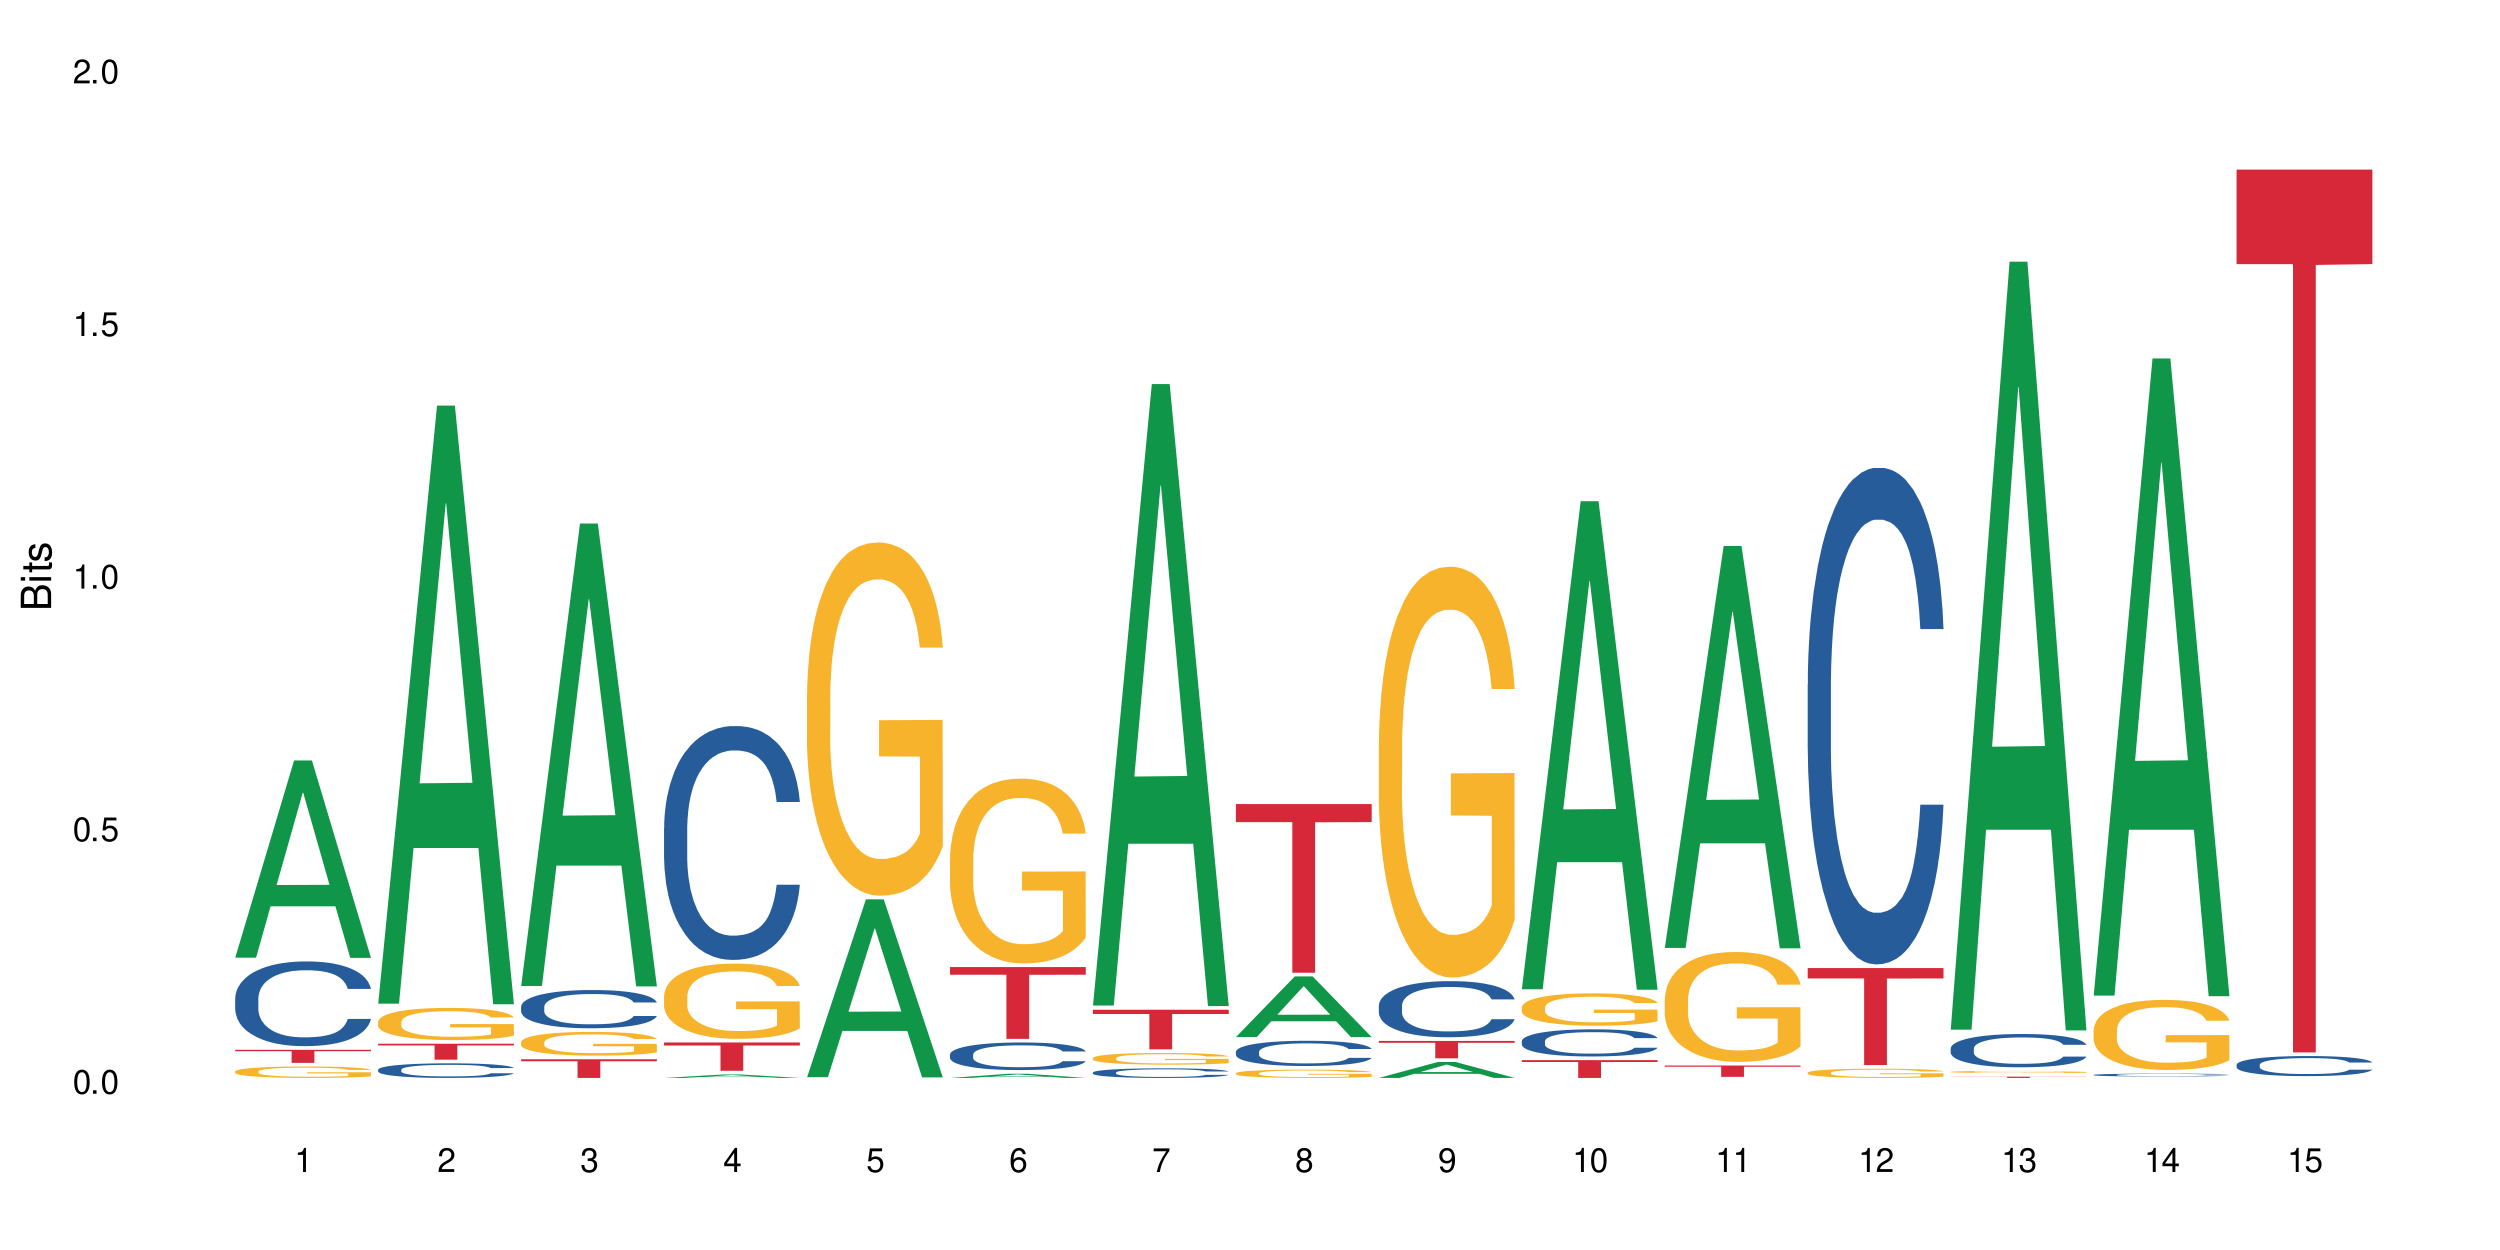 <?xml version="1.0" encoding="UTF-8"?>
<svg xmlns="http://www.w3.org/2000/svg" xmlns:xlink="http://www.w3.org/1999/xlink" width="720" height="360" viewBox="0 0 720 360">
<defs>
<g>
<g id="glyph-0-0">
</g>
<g id="glyph-0-1">
<path d="M 2.641 -6.938 C 2 -6.938 1.422 -6.656 1.078 -6.172 C 0.641 -5.562 0.406 -4.641 0.406 -3.359 C 0.406 -1.016 1.188 0.219 2.641 0.219 C 4.078 0.219 4.859 -1.016 4.859 -3.297 C 4.859 -4.641 4.656 -5.547 4.203 -6.172 C 3.844 -6.656 3.281 -6.938 2.641 -6.938 Z M 2.641 -6.188 C 3.547 -6.188 4 -5.25 4 -3.375 C 4 -1.406 3.562 -0.484 2.625 -0.484 C 1.734 -0.484 1.281 -1.438 1.281 -3.344 C 1.281 -5.25 1.734 -6.188 2.641 -6.188 Z M 2.641 -6.188 "/>
</g>
<g id="glyph-0-2">
<path d="M 1.828 -1 L 0.828 -1 L 0.828 0 L 1.828 0 Z M 1.828 -1 "/>
</g>
<g id="glyph-0-3">
<path d="M 4.562 -6.797 L 1.062 -6.797 L 0.547 -3.094 L 1.328 -3.094 C 1.719 -3.562 2.047 -3.734 2.578 -3.734 C 3.484 -3.734 4.062 -3.109 4.062 -2.094 C 4.062 -1.125 3.484 -0.531 2.578 -0.531 C 1.828 -0.531 1.375 -0.906 1.188 -1.672 L 0.328 -1.672 C 0.453 -1.109 0.547 -0.844 0.75 -0.594 C 1.125 -0.078 1.828 0.219 2.594 0.219 C 3.969 0.219 4.922 -0.781 4.922 -2.219 C 4.922 -3.562 4.031 -4.484 2.719 -4.484 C 2.25 -4.484 1.859 -4.359 1.469 -4.062 L 1.734 -5.969 L 4.562 -5.969 Z M 4.562 -6.797 "/>
</g>
<g id="glyph-0-4">
<path d="M 2.484 -4.938 L 2.484 0 L 3.328 0 L 3.328 -6.938 L 2.766 -6.938 C 2.469 -5.875 2.281 -5.734 0.984 -5.562 L 0.984 -4.938 Z M 2.484 -4.938 "/>
</g>
<g id="glyph-0-5">
<path d="M 4.859 -0.828 L 1.281 -0.828 C 1.359 -1.406 1.672 -1.781 2.5 -2.281 L 3.469 -2.828 C 4.406 -3.344 4.906 -4.062 4.906 -4.906 C 4.906 -5.484 4.672 -6.031 4.266 -6.406 C 3.859 -6.766 3.375 -6.938 2.719 -6.938 C 1.859 -6.938 1.219 -6.625 0.844 -6.031 C 0.609 -5.672 0.5 -5.234 0.484 -4.531 L 1.328 -4.531 C 1.359 -5.016 1.406 -5.281 1.531 -5.516 C 1.75 -5.938 2.188 -6.203 2.703 -6.203 C 3.469 -6.203 4.031 -5.641 4.031 -4.891 C 4.031 -4.344 3.719 -3.859 3.125 -3.516 L 2.234 -3 C 0.812 -2.172 0.406 -1.531 0.328 -0.016 L 4.859 -0.016 Z M 4.859 -0.828 "/>
</g>
<g id="glyph-0-6">
<path d="M 2.125 -3.188 L 2.578 -3.188 C 3.5 -3.188 3.984 -2.766 3.984 -1.922 C 3.984 -1.062 3.469 -0.531 2.594 -0.531 C 1.656 -0.531 1.203 -1 1.156 -2.016 L 0.312 -2.016 C 0.344 -1.453 0.438 -1.094 0.609 -0.781 C 0.953 -0.109 1.625 0.219 2.547 0.219 C 3.953 0.219 4.859 -0.625 4.859 -1.938 C 4.859 -2.828 4.516 -3.297 3.703 -3.594 C 4.344 -3.844 4.656 -4.328 4.656 -5.031 C 4.656 -6.219 3.875 -6.938 2.578 -6.938 C 1.203 -6.938 0.484 -6.172 0.453 -4.703 L 1.297 -4.703 C 1.312 -5.125 1.344 -5.359 1.453 -5.578 C 1.641 -5.969 2.062 -6.203 2.594 -6.203 C 3.344 -6.203 3.797 -5.75 3.797 -5 C 3.797 -4.516 3.609 -4.219 3.25 -4.047 C 3.016 -3.953 2.703 -3.922 2.125 -3.906 Z M 2.125 -3.188 "/>
</g>
<g id="glyph-0-7">
<path d="M 3.141 -1.672 L 3.141 0 L 3.984 0 L 3.984 -1.672 L 4.984 -1.672 L 4.984 -2.438 L 3.984 -2.438 L 3.984 -6.938 L 3.359 -6.938 L 0.266 -2.578 L 0.266 -1.672 Z M 3.141 -2.438 L 1 -2.438 L 3.141 -5.5 Z M 3.141 -2.438 "/>
</g>
<g id="glyph-0-8">
<path d="M 4.781 -5.125 C 4.609 -6.266 3.891 -6.938 2.844 -6.938 C 2.094 -6.938 1.422 -6.578 1.031 -5.953 C 0.594 -5.266 0.406 -4.422 0.406 -3.172 C 0.406 -2 0.578 -1.25 0.984 -0.641 C 1.359 -0.078 1.953 0.219 2.703 0.219 C 3.984 0.219 4.922 -0.75 4.922 -2.094 C 4.922 -3.375 4.062 -4.281 2.844 -4.281 C 2.172 -4.281 1.641 -4.031 1.281 -3.516 C 1.281 -5.234 1.828 -6.188 2.797 -6.188 C 3.391 -6.188 3.797 -5.797 3.938 -5.125 Z M 2.734 -3.531 C 3.547 -3.531 4.062 -2.953 4.062 -2.031 C 4.062 -1.156 3.484 -0.531 2.703 -0.531 C 1.922 -0.531 1.328 -1.188 1.328 -2.078 C 1.328 -2.938 1.906 -3.531 2.734 -3.531 Z M 2.734 -3.531 "/>
</g>
<g id="glyph-0-9">
<path d="M 4.984 -6.797 L 0.438 -6.797 L 0.438 -5.969 L 4.109 -5.969 C 2.5 -3.656 1.828 -2.234 1.328 0 L 2.219 0 C 2.594 -2.172 3.453 -4.047 4.984 -6.094 Z M 4.984 -6.797 "/>
</g>
<g id="glyph-0-10">
<path d="M 3.75 -3.656 C 4.469 -4.094 4.688 -4.438 4.688 -5.078 C 4.688 -6.172 3.844 -6.938 2.641 -6.938 C 1.438 -6.938 0.594 -6.172 0.594 -5.094 C 0.594 -4.438 0.812 -4.094 1.516 -3.656 C 0.734 -3.266 0.359 -2.703 0.359 -1.922 C 0.359 -0.656 1.281 0.219 2.641 0.219 C 3.984 0.219 4.922 -0.656 4.922 -1.922 C 4.922 -2.703 4.531 -3.266 3.75 -3.656 Z M 2.641 -6.188 C 3.359 -6.188 3.812 -5.75 3.812 -5.062 C 3.812 -4.406 3.344 -3.984 2.641 -3.984 C 1.922 -3.984 1.453 -4.406 1.453 -5.078 C 1.453 -5.75 1.922 -6.188 2.641 -6.188 Z M 2.641 -3.266 C 3.484 -3.266 4.062 -2.719 4.062 -1.906 C 4.062 -1.078 3.484 -0.531 2.625 -0.531 C 1.797 -0.531 1.219 -1.094 1.219 -1.906 C 1.219 -2.719 1.781 -3.266 2.641 -3.266 Z M 2.641 -3.266 "/>
</g>
<g id="glyph-0-11">
<path d="M 0.516 -1.578 C 0.672 -0.453 1.406 0.219 2.438 0.219 C 3.188 0.219 3.859 -0.141 4.266 -0.766 C 4.688 -1.453 4.891 -2.297 4.891 -3.547 C 4.891 -4.719 4.703 -5.453 4.312 -6.078 C 3.938 -6.641 3.344 -6.938 2.594 -6.938 C 1.297 -6.938 0.359 -5.969 0.359 -4.625 C 0.359 -3.344 1.234 -2.453 2.453 -2.453 C 3.094 -2.453 3.578 -2.672 4.016 -3.203 C 4 -1.484 3.469 -0.531 2.5 -0.531 C 1.906 -0.531 1.484 -0.906 1.359 -1.578 Z M 2.578 -6.203 C 3.375 -6.203 3.969 -5.531 3.969 -4.641 C 3.969 -3.797 3.391 -3.188 2.547 -3.188 C 1.734 -3.188 1.234 -3.766 1.234 -4.688 C 1.234 -5.562 1.797 -6.203 2.578 -6.203 Z M 2.578 -6.203 "/>
</g>
<g id="glyph-1-0">
</g>
<g id="glyph-1-1">
<path d="M 0 -0.953 L 0 -4.891 C 0 -5.719 -0.234 -6.344 -0.734 -6.797 C -1.188 -7.234 -1.812 -7.469 -2.5 -7.469 C -3.547 -7.469 -4.188 -7 -4.625 -5.875 C -4.984 -6.688 -5.625 -7.094 -6.531 -7.094 C -7.172 -7.094 -7.734 -6.859 -8.141 -6.391 C -8.562 -5.922 -8.75 -5.344 -8.75 -4.5 L -8.75 -0.953 Z M -4.984 -2.062 L -7.766 -2.062 L -7.766 -4.219 C -7.766 -4.844 -7.688 -5.203 -7.453 -5.5 C -7.219 -5.812 -6.859 -5.969 -6.375 -5.969 C -5.891 -5.969 -5.531 -5.812 -5.297 -5.5 C -5.062 -5.203 -4.984 -4.844 -4.984 -4.219 Z M -0.984 -2.062 L -4 -2.062 L -4 -4.781 C -4 -5.766 -3.438 -6.359 -2.484 -6.359 C -1.547 -6.359 -0.984 -5.766 -0.984 -4.781 Z M -0.984 -2.062 "/>
</g>
<g id="glyph-1-2">
<path d="M -6.281 -1.797 L -6.281 -0.797 L 0 -0.797 L 0 -1.797 Z M -8.75 -1.797 L -8.75 -0.797 L -7.484 -0.797 L -7.484 -1.797 Z M -8.75 -1.797 "/>
</g>
<g id="glyph-1-3">
<path d="M -6.281 -3.047 L -6.281 -2.016 L -8.016 -2.016 L -8.016 -1.016 L -6.281 -1.016 L -6.281 -0.172 L -5.469 -0.172 L -5.469 -1.016 L -0.719 -1.016 C -0.078 -1.016 0.281 -1.453 0.281 -2.234 C 0.281 -2.5 0.25 -2.719 0.188 -3.047 L -0.641 -3.047 C -0.609 -2.906 -0.594 -2.766 -0.594 -2.562 C -0.594 -2.141 -0.719 -2.016 -1.156 -2.016 L -5.469 -2.016 L -5.469 -3.047 Z M -6.281 -3.047 "/>
</g>
<g id="glyph-1-4">
<path d="M -4.531 -5.25 C -5.766 -5.25 -6.469 -4.422 -6.469 -2.969 C -6.469 -1.516 -5.719 -0.562 -4.547 -0.562 C -3.562 -0.562 -3.094 -1.062 -2.734 -2.562 L -2.516 -3.484 C -2.344 -4.188 -2.094 -4.469 -1.641 -4.469 C -1.047 -4.469 -0.641 -3.875 -0.641 -3 C -0.641 -2.453 -0.797 -2 -1.062 -1.75 C -1.25 -1.594 -1.422 -1.531 -1.875 -1.469 L -1.875 -0.406 C -0.422 -0.453 0.281 -1.266 0.281 -2.922 C 0.281 -4.5 -0.5 -5.516 -1.719 -5.516 C -2.656 -5.516 -3.172 -4.984 -3.469 -3.734 L -3.703 -2.766 C -3.891 -1.953 -4.156 -1.609 -4.594 -1.609 C -5.188 -1.609 -5.547 -2.125 -5.547 -2.938 C -5.547 -3.75 -5.203 -4.172 -4.531 -4.203 Z M -4.531 -5.25 "/>
</g>
</g>
</defs>
<rect x="-72" y="-36" width="864" height="432" fill="rgb(100%, 100%, 100%)" fill-opacity="1"/>
<path fill-rule="nonzero" fill="rgb(6.275%, 58.824%, 28.235%)" fill-opacity="1" d="M 67.73 275.805 L 67.773 275.75 L 84.695 219.016 L 89.836 219.016 L 106.844 275.859 L 100.867 275.859 L 96.605 261.02 L 77.926 261.02 L 73.75 275.805 L 67.73 275.805 L 79.723 254.883 L 94.895 254.828 L 87.328 228.305 L 87.246 228.25 L 87.16 228.41 L 79.684 254.828 L 79.723 254.883 Z M 67.73 275.805 "/>
<path fill-rule="nonzero" fill="rgb(14.51%, 36.078%, 60%)" fill-opacity="1" d="M 67.73 287.516 L 67.777 287.496 L 67.777 286.961 L 67.922 286.113 L 68.254 285.043 L 68.59 284.309 L 69.449 282.992 L 70.641 281.723 L 71.879 280.742 L 72.785 280.164 L 73.598 279.719 L 75.457 278.895 L 76.652 278.469 L 77.938 278.09 L 79.512 277.711 L 80.656 277.488 L 83.234 277.133 L 85.141 276.977 L 86.621 276.91 L 89.816 276.91 L 91.723 277 L 93.105 277.109 L 94.633 277.289 L 95.922 277.488 L 98.164 277.98 L 100.168 278.602 L 101.074 278.961 L 102.504 279.648 L 103.602 280.32 L 104.363 280.898 L 105.223 281.723 L 105.984 282.727 L 106.559 283.863 L 106.844 284.82 L 100.168 284.82 L 99.832 283.93 L 99.449 283.238 L 98.734 282.324 L 98.02 281.68 L 97.02 281.031 L 96.113 280.609 L 94.871 280.184 L 93.773 279.918 L 92.629 279.719 L 91.531 279.582 L 89.434 279.449 L 87 279.449 L 86.094 279.496 L 84.234 279.672 L 83.234 279.828 L 81.801 280.141 L 80.801 280.43 L 79.609 280.875 L 78.797 281.254 L 77.797 281.836 L 77.078 282.348 L 76.27 283.082 L 75.793 283.641 L 75.363 284.262 L 74.98 285 L 74.695 285.777 L 74.504 286.605 L 74.41 287.406 L 74.41 290.859 L 74.504 291.664 L 74.742 292.598 L 75.363 293.957 L 76.27 295.141 L 77.32 296.074 L 78.32 296.742 L 78.891 297.055 L 79.656 297.414 L 80.848 297.859 L 82.566 298.305 L 83.566 298.48 L 85.094 298.66 L 86.668 298.75 L 88.766 298.75 L 90.625 298.66 L 91.867 298.551 L 93.156 298.371 L 94.918 297.992 L 96.016 297.637 L 96.969 297.211 L 97.688 296.789 L 98.164 296.434 L 98.879 295.742 L 99.449 294.984 L 99.879 294.203 L 100.168 293.445 L 106.844 293.445 L 106.559 294.336 L 106.129 295.207 L 105.699 295.852 L 105.031 296.633 L 104.27 297.324 L 103.172 298.102 L 102.266 298.617 L 101.074 299.172 L 99.977 299.598 L 98.781 299.977 L 97.02 300.422 L 95.875 300.645 L 94.633 300.844 L 93.156 301.023 L 91.293 301.18 L 89.289 301.27 L 87.43 301.289 L 85.426 301.246 L 83.949 301.156 L 81.992 300.957 L 79.559 300.555 L 77.797 300.133 L 76.414 299.707 L 75.219 299.262 L 73.883 298.66 L 72.168 297.68 L 71.117 296.922 L 70.402 296.297 L 69.59 295.43 L 69.02 294.648 L 68.352 293.402 L 67.875 291.82 L 67.73 290.594 Z M 67.73 287.516 "/>
<path fill-rule="nonzero" fill="rgb(96.863%, 70.196%, 16.863%)" fill-opacity="1" d="M 67.73 308.562 L 67.777 308.559 L 67.777 308.5 L 67.969 308.363 L 68.445 308.176 L 69.066 308.023 L 69.734 307.902 L 70.164 307.84 L 70.879 307.75 L 71.5 307.684 L 73.074 307.547 L 75.078 307.422 L 76.172 307.367 L 77.414 307.316 L 79.18 307.258 L 79.988 307.238 L 82.469 307.188 L 85.285 307.16 L 88.383 307.148 L 89.816 307.152 L 91.77 307.164 L 94.441 307.199 L 95.969 307.227 L 97.16 307.258 L 98.402 307.297 L 99.926 307.359 L 101.359 307.43 L 102.504 307.504 L 103.648 307.594 L 104.602 307.688 L 105.414 307.793 L 106.129 307.922 L 106.559 308.027 L 106.844 308.133 L 100.215 308.133 L 99.832 308.027 L 99.402 307.945 L 98.688 307.844 L 97.973 307.773 L 97.258 307.715 L 95.922 307.637 L 94.777 307.59 L 93.344 307.547 L 91.961 307.52 L 90.387 307.504 L 89.434 307.496 L 86.906 307.496 L 84.617 307.516 L 83.281 307.543 L 82.328 307.566 L 80.992 307.609 L 80.18 307.645 L 79.703 307.672 L 78.273 307.766 L 77.32 307.848 L 76.793 307.906 L 76.125 307.996 L 75.648 308.078 L 75.125 308.199 L 74.84 308.289 L 74.457 308.492 L 74.41 309.035 L 74.551 309.148 L 74.84 309.273 L 75.219 309.379 L 75.793 309.496 L 76.363 309.582 L 77.367 309.699 L 78.227 309.777 L 78.891 309.828 L 80.18 309.91 L 80.703 309.938 L 81.945 309.992 L 83.234 310.035 L 84.809 310.07 L 86 310.086 L 87.906 310.102 L 90.34 310.102 L 93.203 310.086 L 95.016 310.059 L 96.254 310.035 L 97.066 310.016 L 98.066 309.98 L 98.781 309.953 L 99.449 309.918 L 100.262 309.867 L 100.262 309.148 L 88.48 309.145 L 88.48 308.809 L 106.797 308.805 L 106.844 309.98 L 105.844 310.062 L 104.602 310.141 L 103.41 310.203 L 102.168 310.254 L 100.406 310.309 L 98.973 310.348 L 96.781 310.387 L 94.777 310.414 L 92.676 310.434 L 90.816 310.441 L 88.621 310.445 L 86.668 310.441 L 84.57 310.422 L 82.898 310.398 L 81.371 310.367 L 79.848 310.328 L 77.938 310.266 L 76.699 310.215 L 75.41 310.152 L 74.121 310.074 L 72.977 309.996 L 72.215 309.93 L 71.453 309.859 L 70.641 309.77 L 69.879 309.668 L 69.305 309.574 L 68.781 309.469 L 68.398 309.367 L 68.016 309.234 L 67.828 309.125 L 67.73 309.031 Z M 67.73 308.562 "/>
<path fill-rule="nonzero" fill="rgb(83.922%, 15.686%, 22.353%)" fill-opacity="1" d="M 67.73 302.34 L 106.844 302.34 L 106.844 302.742 L 90.543 302.746 L 90.543 306.098 L 83.984 306.098 L 83.984 302.75 L 83.891 302.742 L 67.73 302.742 Z M 67.73 302.34 "/>
<path fill-rule="nonzero" fill="rgb(6.275%, 58.824%, 28.235%)" fill-opacity="1" d="M 108.902 289.062 L 108.945 288.902 L 125.867 116.805 L 131.008 116.805 L 148.016 289.223 L 142.039 289.223 L 137.777 244.219 L 119.098 244.219 L 114.922 289.062 L 108.902 289.062 L 120.895 225.598 L 136.062 225.438 L 128.5 144.977 L 128.418 144.812 L 128.332 145.301 L 120.855 225.438 L 120.895 225.598 Z M 108.902 289.062 "/>
<path fill-rule="nonzero" fill="rgb(14.51%, 36.078%, 60%)" fill-opacity="1" d="M 108.902 308.07 L 108.949 308.066 L 108.949 307.973 L 109.094 307.828 L 109.426 307.645 L 109.762 307.516 L 110.621 307.289 L 111.812 307.07 L 113.051 306.902 L 113.957 306.801 L 114.77 306.723 L 116.629 306.582 L 117.82 306.508 L 119.109 306.445 L 120.684 306.379 L 121.828 306.34 L 124.406 306.277 L 126.312 306.25 L 127.793 306.238 L 130.988 306.238 L 132.895 306.254 L 134.277 306.273 L 135.805 306.305 L 137.094 306.34 L 139.336 306.426 L 141.336 306.531 L 142.242 306.594 L 143.676 306.711 L 144.773 306.828 L 145.535 306.93 L 146.395 307.07 L 147.156 307.242 L 147.73 307.438 L 148.016 307.605 L 141.336 307.605 L 141.004 307.449 L 140.621 307.332 L 139.906 307.176 L 139.191 307.062 L 138.191 306.949 L 137.285 306.879 L 136.043 306.805 L 134.945 306.758 L 133.801 306.723 L 132.703 306.699 L 130.605 306.68 L 128.172 306.68 L 127.266 306.688 L 125.406 306.715 L 124.406 306.742 L 122.973 306.797 L 121.973 306.848 L 120.781 306.926 L 119.969 306.988 L 118.969 307.09 L 118.25 307.18 L 117.441 307.305 L 116.965 307.402 L 116.535 307.508 L 116.152 307.637 L 115.867 307.77 L 115.676 307.91 L 115.582 308.051 L 115.582 308.645 L 115.676 308.785 L 115.914 308.945 L 116.535 309.18 L 117.441 309.383 L 118.488 309.547 L 119.492 309.66 L 120.062 309.715 L 120.828 309.777 L 122.02 309.855 L 123.738 309.93 L 124.738 309.961 L 126.266 309.992 L 127.84 310.008 L 129.938 310.008 L 131.797 309.992 L 133.039 309.973 L 134.324 309.941 L 136.09 309.875 L 137.188 309.816 L 138.141 309.742 L 138.859 309.668 L 139.336 309.609 L 140.051 309.488 L 140.621 309.359 L 141.051 309.223 L 141.336 309.094 L 148.016 309.094 L 147.73 309.246 L 147.301 309.395 L 146.871 309.508 L 146.203 309.641 L 145.441 309.762 L 144.344 309.895 L 143.438 309.984 L 142.242 310.082 L 141.148 310.152 L 139.953 310.219 L 138.191 310.297 L 137.043 310.336 L 135.805 310.367 L 134.324 310.398 L 132.465 310.426 L 130.461 310.441 L 128.602 310.445 L 126.598 310.438 L 125.121 310.422 L 123.164 310.387 L 120.73 310.32 L 118.969 310.246 L 117.582 310.172 L 116.391 310.098 L 115.055 309.992 L 113.34 309.824 L 112.289 309.691 L 111.574 309.586 L 110.762 309.434 L 110.191 309.301 L 109.523 309.086 L 109.047 308.812 L 108.902 308.602 Z M 108.902 308.07 "/>
<path fill-rule="nonzero" fill="rgb(96.863%, 70.196%, 16.863%)" fill-opacity="1" d="M 108.902 294.246 L 108.949 294.234 L 108.949 294.066 L 109.141 293.688 L 109.617 293.16 L 110.238 292.73 L 110.906 292.391 L 111.336 292.215 L 112.051 291.961 L 112.672 291.773 L 114.246 291.391 L 116.25 291.035 L 117.344 290.883 L 118.586 290.742 L 120.352 290.578 L 121.16 290.52 L 123.641 290.387 L 126.457 290.301 L 129.555 290.273 L 130.988 290.285 L 132.941 290.316 L 135.613 290.41 L 137.141 290.496 L 138.332 290.578 L 139.574 290.691 L 141.098 290.859 L 142.531 291.062 L 143.676 291.266 L 144.82 291.52 L 145.773 291.789 L 146.586 292.086 L 147.301 292.441 L 147.73 292.738 L 148.016 293.035 L 141.387 293.035 L 141.004 292.738 L 140.574 292.508 L 139.859 292.23 L 139.145 292.027 L 138.43 291.867 L 137.094 291.645 L 135.949 291.512 L 134.516 291.391 L 133.133 291.316 L 131.559 291.266 L 130.605 291.25 L 128.078 291.25 L 125.789 291.309 L 124.453 291.375 L 123.5 291.441 L 122.164 291.57 L 121.352 291.672 L 120.875 291.738 L 119.445 292 L 118.488 292.238 L 117.965 292.398 L 117.297 292.652 L 116.82 292.883 L 116.297 293.219 L 116.008 293.473 L 115.629 294.051 L 115.582 295.574 L 115.723 295.895 L 116.008 296.242 L 116.391 296.547 L 116.965 296.867 L 117.535 297.113 L 118.539 297.445 L 119.395 297.664 L 120.062 297.809 L 121.352 298.035 L 121.875 298.113 L 123.117 298.266 L 124.406 298.383 L 125.98 298.484 L 127.172 298.535 L 129.078 298.578 L 131.512 298.578 L 134.375 298.527 L 136.188 298.461 L 137.426 298.391 L 138.238 298.332 L 139.238 298.238 L 139.953 298.156 L 140.621 298.062 L 141.434 297.918 L 141.434 295.895 L 129.652 295.887 L 129.652 294.938 L 147.969 294.93 L 148.016 298.238 L 147.016 298.469 L 145.773 298.688 L 144.582 298.859 L 143.34 299 L 141.578 299.164 L 140.145 299.266 L 137.949 299.383 L 135.949 299.457 L 133.848 299.508 L 131.988 299.535 L 129.793 299.543 L 127.84 299.527 L 125.742 299.477 L 124.07 299.406 L 122.543 299.324 L 121.02 299.215 L 119.109 299.035 L 117.871 298.891 L 116.582 298.715 L 115.293 298.504 L 114.148 298.273 L 113.387 298.094 L 112.625 297.891 L 111.812 297.637 L 111.051 297.352 L 110.477 297.09 L 109.953 296.793 L 109.57 296.512 L 109.188 296.133 L 108.996 295.828 L 108.902 295.566 Z M 108.902 294.246 "/>
<path fill-rule="nonzero" fill="rgb(83.922%, 15.686%, 22.353%)" fill-opacity="1" d="M 108.902 300.594 L 148.016 300.594 L 148.016 301.086 L 131.715 301.09 L 131.715 305.188 L 125.156 305.188 L 125.156 301.094 L 125.062 301.086 L 108.902 301.086 Z M 108.902 300.594 "/>
<path fill-rule="nonzero" fill="rgb(6.275%, 58.824%, 28.235%)" fill-opacity="1" d="M 150.074 283.961 L 150.117 283.836 L 167.039 150.773 L 172.18 150.773 L 189.188 284.086 L 183.211 284.086 L 178.949 249.289 L 160.27 249.289 L 156.09 283.961 L 150.074 283.961 L 162.066 234.895 L 177.234 234.77 L 169.672 172.555 L 169.59 172.43 L 169.504 172.805 L 162.027 234.77 L 162.066 234.895 Z M 150.074 283.961 "/>
<path fill-rule="nonzero" fill="rgb(14.51%, 36.078%, 60%)" fill-opacity="1" d="M 150.074 289.926 L 150.121 289.914 L 150.121 289.676 L 150.266 289.293 L 150.598 288.809 L 150.934 288.477 L 151.793 287.883 L 152.984 287.312 L 154.223 286.867 L 155.129 286.605 L 155.941 286.406 L 157.801 286.031 L 158.992 285.844 L 160.281 285.672 L 161.855 285.5 L 163 285.398 L 165.578 285.238 L 167.484 285.168 L 168.965 285.137 L 172.16 285.137 L 174.066 285.18 L 175.449 285.23 L 176.977 285.309 L 178.266 285.398 L 180.508 285.621 L 182.508 285.902 L 183.414 286.062 L 184.848 286.375 L 185.945 286.676 L 186.707 286.938 L 187.566 287.312 L 188.328 287.762 L 188.902 288.277 L 189.188 288.707 L 182.508 288.707 L 182.176 288.305 L 181.793 287.996 L 181.078 287.582 L 180.363 287.289 L 179.359 287 L 178.453 286.809 L 177.215 286.617 L 176.117 286.496 L 174.973 286.406 L 173.875 286.344 L 171.777 286.285 L 169.344 286.285 L 168.438 286.305 L 166.578 286.387 L 165.578 286.457 L 164.145 286.598 L 163.145 286.727 L 161.953 286.93 L 161.141 287.098 L 160.137 287.359 L 159.422 287.594 L 158.613 287.926 L 158.137 288.176 L 157.707 288.457 L 157.324 288.789 L 157.039 289.141 L 156.848 289.512 L 156.754 289.875 L 156.754 291.434 L 156.848 291.797 L 157.086 292.219 L 157.707 292.832 L 158.613 293.367 L 159.66 293.789 L 160.664 294.09 L 161.234 294.23 L 162 294.391 L 163.191 294.594 L 164.91 294.793 L 165.91 294.875 L 167.438 294.953 L 169.012 294.996 L 171.109 294.996 L 172.969 294.953 L 174.211 294.906 L 175.496 294.824 L 177.262 294.652 L 178.359 294.492 L 179.312 294.301 L 180.027 294.109 L 180.508 293.949 L 181.223 293.637 L 181.793 293.297 L 182.223 292.941 L 182.508 292.602 L 189.188 292.602 L 188.902 293.004 L 188.473 293.395 L 188.043 293.688 L 187.375 294.039 L 186.613 294.352 L 185.516 294.703 L 184.609 294.934 L 183.414 295.188 L 182.32 295.379 L 181.125 295.547 L 179.359 295.75 L 178.215 295.852 L 176.977 295.941 L 175.496 296.02 L 173.637 296.09 L 171.633 296.133 L 169.773 296.141 L 167.77 296.121 L 166.293 296.082 L 164.336 295.992 L 161.902 295.809 L 160.137 295.617 L 158.754 295.426 L 157.562 295.227 L 156.227 294.953 L 154.512 294.512 L 153.461 294.172 L 152.746 293.887 L 151.934 293.496 L 151.363 293.145 L 150.695 292.582 L 150.219 291.867 L 150.074 291.312 Z M 150.074 289.926 "/>
<path fill-rule="nonzero" fill="rgb(96.863%, 70.196%, 16.863%)" fill-opacity="1" d="M 150.074 300.113 L 150.121 300.109 L 150.121 299.984 L 150.312 299.703 L 150.789 299.316 L 151.41 299 L 152.078 298.75 L 152.508 298.621 L 153.223 298.434 L 153.844 298.297 L 155.418 298.016 L 157.418 297.754 L 158.516 297.641 L 159.758 297.535 L 161.523 297.418 L 162.332 297.371 L 164.812 297.273 L 167.629 297.211 L 170.727 297.191 L 172.16 297.199 L 174.113 297.223 L 176.785 297.293 L 178.312 297.355 L 179.504 297.418 L 180.746 297.496 L 182.27 297.621 L 183.703 297.773 L 184.848 297.922 L 185.992 298.109 L 186.945 298.309 L 187.758 298.527 L 188.473 298.789 L 188.902 299.004 L 189.188 299.223 L 182.559 299.223 L 182.176 299.004 L 181.746 298.836 L 181.031 298.633 L 180.316 298.48 L 179.602 298.363 L 178.266 298.203 L 177.121 298.102 L 175.688 298.016 L 174.305 297.957 L 172.73 297.922 L 171.777 297.91 L 169.25 297.91 L 166.961 297.953 L 165.625 298.004 L 164.672 298.051 L 163.336 298.145 L 162.523 298.219 L 162.047 298.27 L 160.617 298.465 L 159.66 298.637 L 159.137 298.758 L 158.469 298.945 L 157.992 299.113 L 157.469 299.359 L 157.18 299.547 L 156.801 299.973 L 156.754 301.094 L 156.895 301.332 L 157.18 301.586 L 157.562 301.809 L 158.137 302.047 L 158.707 302.227 L 159.711 302.473 L 160.566 302.633 L 161.234 302.738 L 162.523 302.906 L 163.047 302.965 L 164.289 303.074 L 165.578 303.164 L 167.148 303.238 L 168.344 303.273 L 170.25 303.305 L 172.684 303.305 L 175.547 303.27 L 177.359 303.219 L 178.598 303.168 L 179.41 303.125 L 180.41 303.059 L 181.125 302.996 L 181.793 302.926 L 182.605 302.82 L 182.605 301.332 L 170.824 301.324 L 170.824 300.625 L 189.141 300.621 L 189.188 303.059 L 188.188 303.227 L 186.945 303.387 L 185.754 303.512 L 184.512 303.617 L 182.746 303.738 L 181.316 303.812 L 179.121 303.898 L 177.121 303.953 L 175.02 303.992 L 173.16 304.012 L 170.965 304.016 L 169.012 304.004 L 166.91 303.969 L 165.242 303.918 L 163.715 303.855 L 162.191 303.773 L 160.281 303.645 L 159.043 303.535 L 157.754 303.406 L 156.465 303.25 L 155.32 303.082 L 154.559 302.949 L 153.793 302.801 L 152.984 302.613 L 152.219 302.402 L 151.648 302.211 L 151.125 301.992 L 150.742 301.785 L 150.359 301.504 L 150.168 301.281 L 150.074 301.086 Z M 150.074 300.113 "/>
<path fill-rule="nonzero" fill="rgb(83.922%, 15.686%, 22.353%)" fill-opacity="1" d="M 150.074 305.066 L 189.188 305.066 L 189.188 305.645 L 172.887 305.648 L 172.887 310.445 L 166.328 310.445 L 166.328 305.652 L 166.234 305.645 L 150.074 305.645 Z M 150.074 305.066 "/>
<path fill-rule="nonzero" fill="rgb(6.275%, 58.824%, 28.235%)" fill-opacity="1" d="M 191.246 310.445 L 191.289 310.445 L 208.211 309.449 L 213.352 309.449 L 230.359 310.445 L 224.383 310.445 L 220.121 310.188 L 201.441 310.188 L 197.262 310.445 L 191.246 310.445 L 203.238 310.078 L 218.406 310.078 L 210.844 309.613 L 210.762 309.609 L 210.676 309.613 L 203.195 310.078 L 203.238 310.078 Z M 191.246 310.445 "/>
<path fill-rule="nonzero" fill="rgb(14.51%, 36.078%, 60%)" fill-opacity="1" d="M 191.246 238.43 L 191.293 238.367 L 191.293 236.891 L 191.438 234.551 L 191.77 231.598 L 192.105 229.566 L 192.965 225.934 L 194.156 222.426 L 195.395 219.719 L 196.301 218.117 L 197.113 216.887 L 198.973 214.609 L 200.164 213.441 L 201.453 212.395 L 203.027 211.348 L 204.172 210.734 L 206.746 209.75 L 208.656 209.316 L 210.133 209.133 L 213.332 209.133 L 215.238 209.379 L 216.621 209.688 L 218.148 210.18 L 219.438 210.734 L 221.676 212.086 L 223.68 213.812 L 224.586 214.797 L 226.02 216.703 L 227.117 218.551 L 227.879 220.148 L 228.738 222.426 L 229.5 225.195 L 230.074 228.336 L 230.359 230.98 L 223.68 230.98 L 223.348 228.52 L 222.965 226.613 L 222.25 224.09 L 221.535 222.305 L 220.531 220.52 L 219.625 219.352 L 218.387 218.18 L 217.289 217.441 L 216.145 216.887 L 215.047 216.52 L 212.949 216.148 L 210.516 216.148 L 209.609 216.273 L 207.75 216.766 L 206.746 217.195 L 205.316 218.059 L 204.316 218.855 L 203.121 220.09 L 202.312 221.133 L 201.309 222.734 L 200.594 224.148 L 199.785 226.18 L 199.309 227.719 L 198.879 229.441 L 198.496 231.473 L 198.211 233.629 L 198.02 235.906 L 197.922 238.121 L 197.922 247.66 L 198.02 249.875 L 198.258 252.461 L 198.879 256.215 L 199.785 259.477 L 200.832 262.059 L 201.836 263.906 L 202.406 264.77 L 203.172 265.754 L 204.363 266.984 L 206.082 268.215 L 207.082 268.707 L 208.609 269.199 L 210.184 269.445 L 212.281 269.445 L 214.141 269.199 L 215.383 268.891 L 216.668 268.398 L 218.434 267.352 L 219.531 266.367 L 220.484 265.199 L 221.199 264.031 L 221.676 263.047 L 222.395 261.137 L 222.965 259.043 L 223.395 256.891 L 223.68 254.797 L 230.359 254.797 L 230.074 257.262 L 229.645 259.66 L 229.215 261.445 L 228.547 263.598 L 227.781 265.508 L 226.688 267.66 L 225.781 269.078 L 224.586 270.613 L 223.488 271.785 L 222.297 272.832 L 220.531 274.062 L 219.387 274.676 L 218.148 275.23 L 216.668 275.723 L 214.809 276.152 L 212.805 276.398 L 210.945 276.461 L 208.941 276.34 L 207.465 276.094 L 205.508 275.539 L 203.074 274.43 L 201.309 273.262 L 199.926 272.09 L 198.734 270.859 L 197.398 269.199 L 195.684 266.492 L 194.633 264.398 L 193.918 262.676 L 193.105 260.277 L 192.535 258.121 L 191.867 254.676 L 191.391 250.305 L 191.246 246.922 Z M 191.246 238.43 "/>
<path fill-rule="nonzero" fill="rgb(96.863%, 70.196%, 16.863%)" fill-opacity="1" d="M 191.246 286.797 L 191.293 286.773 L 191.293 286.379 L 191.484 285.488 L 191.961 284.262 L 192.582 283.254 L 193.25 282.461 L 193.68 282.043 L 194.395 281.449 L 195.016 281.016 L 196.59 280.125 L 198.59 279.293 L 199.688 278.938 L 200.93 278.602 L 202.695 278.223 L 203.504 278.086 L 205.984 277.77 L 208.801 277.57 L 211.898 277.512 L 213.332 277.531 L 215.285 277.609 L 217.957 277.828 L 219.484 278.027 L 220.676 278.223 L 221.918 278.48 L 223.441 278.879 L 224.875 279.352 L 226.02 279.828 L 227.164 280.422 L 228.117 281.055 L 228.93 281.746 L 229.645 282.578 L 230.074 283.273 L 230.359 283.965 L 223.73 283.965 L 223.348 283.273 L 222.918 282.738 L 222.203 282.086 L 221.488 281.609 L 220.77 281.234 L 219.438 280.719 L 218.293 280.402 L 216.859 280.125 L 215.477 279.945 L 213.902 279.828 L 212.949 279.789 L 210.422 279.789 L 208.133 279.926 L 206.797 280.086 L 205.84 280.242 L 204.508 280.539 L 203.695 280.777 L 203.219 280.938 L 201.789 281.551 L 200.832 282.105 L 200.309 282.48 L 199.641 283.074 L 199.164 283.609 L 198.641 284.398 L 198.352 284.992 L 197.973 286.34 L 197.922 289.902 L 198.066 290.656 L 198.352 291.465 L 198.734 292.18 L 199.309 292.93 L 199.879 293.504 L 200.883 294.277 L 201.738 294.793 L 202.406 295.129 L 203.695 295.664 L 204.219 295.84 L 205.461 296.195 L 206.746 296.473 L 208.32 296.711 L 209.516 296.832 L 211.422 296.93 L 213.855 296.93 L 216.719 296.812 L 218.531 296.652 L 219.77 296.492 L 220.582 296.355 L 221.582 296.137 L 222.297 295.941 L 222.965 295.723 L 223.777 295.387 L 223.777 290.656 L 211.996 290.637 L 211.996 288.418 L 230.312 288.398 L 230.359 296.137 L 229.355 296.672 L 228.117 297.188 L 226.926 297.582 L 225.684 297.918 L 223.918 298.297 L 222.488 298.531 L 220.293 298.809 L 218.293 298.988 L 216.191 299.105 L 214.332 299.168 L 212.137 299.188 L 210.184 299.145 L 208.082 299.027 L 206.414 298.867 L 204.887 298.672 L 203.359 298.414 L 201.453 298 L 200.215 297.66 L 198.926 297.246 L 197.637 296.75 L 196.492 296.215 L 195.73 295.801 L 194.965 295.324 L 194.156 294.73 L 193.391 294.059 L 192.82 293.445 L 192.297 292.754 L 191.914 292.102 L 191.531 291.211 L 191.34 290.496 L 191.246 289.883 Z M 191.246 286.797 "/>
<path fill-rule="nonzero" fill="rgb(83.922%, 15.686%, 22.353%)" fill-opacity="1" d="M 191.246 300.238 L 230.359 300.238 L 230.359 301.109 L 214.059 301.117 L 214.059 308.398 L 207.5 308.398 L 207.5 301.125 L 207.402 301.109 L 191.246 301.109 Z M 191.246 300.238 "/>
<path fill-rule="nonzero" fill="rgb(6.275%, 58.824%, 28.235%)" fill-opacity="1" d="M 232.418 310.242 L 232.461 310.195 L 249.383 259.016 L 254.523 259.016 L 271.531 310.289 L 265.555 310.289 L 261.293 296.906 L 242.613 296.906 L 238.434 310.242 L 232.418 310.242 L 244.41 291.367 L 259.578 291.32 L 252.016 267.391 L 251.934 267.344 L 251.848 267.488 L 244.367 291.32 L 244.41 291.367 Z M 232.418 310.242 "/>
<path fill-rule="nonzero" fill="rgb(96.863%, 70.196%, 16.863%)" fill-opacity="1" d="M 232.418 199.801 L 232.465 199.707 L 232.465 197.852 L 232.656 193.668 L 233.133 187.906 L 233.754 183.168 L 234.422 179.453 L 234.852 177.5 L 235.566 174.715 L 236.188 172.672 L 237.758 168.488 L 239.762 164.586 L 240.859 162.914 L 242.102 161.336 L 243.863 159.57 L 244.676 158.918 L 247.156 157.434 L 249.969 156.504 L 253.07 156.227 L 254.504 156.316 L 256.457 156.691 L 259.129 157.711 L 260.656 158.641 L 261.848 159.57 L 263.086 160.777 L 264.613 162.637 L 266.047 164.867 L 267.191 167.094 L 268.336 169.883 L 269.289 172.855 L 270.098 176.109 L 270.816 180.012 L 271.246 183.262 L 271.531 186.516 L 264.898 186.516 L 264.52 183.262 L 264.09 180.754 L 263.375 177.688 L 262.66 175.457 L 261.941 173.691 L 260.609 171.277 L 259.461 169.789 L 258.031 168.488 L 256.648 167.652 L 255.074 167.094 L 254.121 166.91 L 251.594 166.91 L 249.305 167.559 L 247.969 168.305 L 247.012 169.047 L 245.676 170.441 L 244.867 171.555 L 244.391 172.297 L 242.957 175.18 L 242.004 177.781 L 241.48 179.547 L 240.812 182.332 L 240.336 184.844 L 239.812 188.559 L 239.523 191.348 L 239.145 197.664 L 239.094 214.387 L 239.238 217.918 L 239.523 221.727 L 239.906 225.074 L 240.48 228.605 L 241.051 231.297 L 242.051 234.922 L 242.91 237.336 L 243.578 238.918 L 244.867 241.426 L 245.391 242.262 L 246.633 243.934 L 247.918 245.234 L 249.492 246.352 L 250.688 246.906 L 252.594 247.371 L 255.027 247.371 L 257.887 246.816 L 259.699 246.07 L 260.941 245.328 L 261.754 244.676 L 262.754 243.656 L 263.469 242.727 L 264.137 241.703 L 264.949 240.125 L 264.949 217.918 L 253.168 217.824 L 253.168 207.418 L 271.484 207.328 L 271.531 243.656 L 270.527 246.164 L 269.289 248.578 L 268.098 250.438 L 266.855 252.02 L 265.09 253.781 L 263.66 254.898 L 261.465 256.199 L 259.461 257.035 L 257.363 257.594 L 255.504 257.871 L 253.309 257.965 L 251.355 257.777 L 249.254 257.219 L 247.586 256.477 L 246.059 255.547 L 244.531 254.34 L 242.625 252.391 L 241.387 250.809 L 240.098 248.859 L 238.809 246.535 L 237.664 244.027 L 236.902 242.074 L 236.137 239.848 L 235.328 237.059 L 234.562 233.898 L 233.992 231.02 L 233.465 227.766 L 233.086 224.703 L 232.703 220.52 L 232.512 217.176 L 232.418 214.297 Z M 232.418 199.801 "/>
<path fill-rule="nonzero" fill="rgb(6.275%, 58.824%, 28.235%)" fill-opacity="1" d="M 273.59 310.445 L 273.629 310.445 L 290.555 309.227 L 295.695 309.227 L 312.703 310.445 L 306.727 310.445 L 302.465 310.129 L 283.785 310.129 L 279.605 310.445 L 273.59 310.445 L 285.582 309.996 L 300.75 309.996 L 293.188 309.426 L 293.105 309.426 L 293.02 309.43 L 285.539 309.996 L 285.582 309.996 Z M 273.59 310.445 "/>
<path fill-rule="nonzero" fill="rgb(14.51%, 36.078%, 60%)" fill-opacity="1" d="M 273.59 303.691 L 273.637 303.688 L 273.637 303.512 L 273.781 303.234 L 274.113 302.887 L 274.449 302.648 L 275.305 302.219 L 276.5 301.805 L 277.738 301.488 L 278.645 301.297 L 279.457 301.152 L 281.316 300.887 L 282.508 300.746 L 283.797 300.625 L 285.371 300.5 L 286.516 300.43 L 289.09 300.312 L 291 300.262 L 292.477 300.238 L 295.672 300.238 L 297.582 300.27 L 298.965 300.305 L 300.492 300.363 L 301.777 300.43 L 304.02 300.586 L 306.023 300.789 L 306.93 300.906 L 308.363 301.133 L 309.457 301.348 L 310.223 301.539 L 311.082 301.805 L 311.844 302.133 L 312.414 302.504 L 312.703 302.816 L 306.023 302.816 L 305.691 302.523 L 305.309 302.301 L 304.594 302.004 L 303.879 301.793 L 302.875 301.582 L 301.969 301.445 L 300.73 301.305 L 299.633 301.219 L 298.488 301.152 L 297.391 301.109 L 295.293 301.066 L 292.859 301.066 L 291.953 301.082 L 290.094 301.141 L 289.09 301.191 L 287.66 301.293 L 286.66 301.387 L 285.465 301.531 L 284.656 301.652 L 283.652 301.844 L 282.938 302.008 L 282.129 302.25 L 281.648 302.43 L 281.223 302.633 L 280.84 302.871 L 280.555 303.125 L 280.363 303.395 L 280.266 303.656 L 280.266 304.781 L 280.363 305.043 L 280.602 305.348 L 281.223 305.789 L 282.129 306.176 L 283.176 306.48 L 284.18 306.695 L 284.75 306.797 L 285.516 306.914 L 286.707 307.059 L 288.422 307.203 L 289.426 307.262 L 290.953 307.32 L 292.527 307.352 L 294.625 307.352 L 296.484 307.32 L 297.727 307.285 L 299.012 307.227 L 300.777 307.102 L 301.875 306.988 L 302.828 306.848 L 303.543 306.711 L 304.02 306.594 L 304.738 306.371 L 305.309 306.125 L 305.738 305.871 L 306.023 305.621 L 312.703 305.621 L 312.414 305.914 L 311.988 306.195 L 311.559 306.406 L 310.891 306.66 L 310.125 306.887 L 309.027 307.141 L 308.121 307.305 L 306.93 307.488 L 305.832 307.625 L 304.641 307.75 L 302.875 307.895 L 301.73 307.965 L 300.492 308.031 L 299.012 308.09 L 297.152 308.141 L 295.148 308.168 L 293.289 308.176 L 291.285 308.164 L 289.805 308.133 L 287.852 308.066 L 285.418 307.938 L 283.652 307.801 L 282.27 307.66 L 281.078 307.516 L 279.742 307.32 L 278.023 307 L 276.977 306.754 L 276.262 306.551 L 275.449 306.27 L 274.875 306.016 L 274.211 305.609 L 273.73 305.094 L 273.59 304.695 Z M 273.59 303.691 "/>
<path fill-rule="nonzero" fill="rgb(96.863%, 70.196%, 16.863%)" fill-opacity="1" d="M 273.59 247.031 L 273.637 246.98 L 273.637 246.008 L 273.828 243.82 L 274.305 240.809 L 274.926 238.328 L 275.594 236.383 L 276.023 235.363 L 276.738 233.906 L 277.355 232.836 L 278.93 230.648 L 280.934 228.605 L 282.031 227.73 L 283.273 226.906 L 285.035 225.98 L 285.848 225.641 L 288.328 224.863 L 291.141 224.379 L 294.242 224.23 L 295.672 224.281 L 297.629 224.477 L 300.301 225.008 L 301.828 225.496 L 303.02 225.98 L 304.258 226.613 L 305.785 227.586 L 307.215 228.754 L 308.363 229.918 L 309.508 231.379 L 310.461 232.934 L 311.27 234.633 L 311.988 236.676 L 312.414 238.379 L 312.703 240.078 L 306.07 240.078 L 305.691 238.379 L 305.262 237.066 L 304.547 235.461 L 303.832 234.293 L 303.113 233.371 L 301.777 232.105 L 300.633 231.328 L 299.203 230.648 L 297.82 230.211 L 296.246 229.918 L 295.293 229.82 L 292.766 229.82 L 290.473 230.164 L 289.141 230.551 L 288.184 230.941 L 286.848 231.668 L 286.039 232.254 L 285.562 232.641 L 284.129 234.148 L 283.176 235.508 L 282.652 236.434 L 281.984 237.891 L 281.508 239.203 L 280.98 241.148 L 280.695 242.605 L 280.316 245.91 L 280.266 254.66 L 280.41 256.508 L 280.695 258.5 L 281.078 260.25 L 281.648 262.098 L 282.223 263.508 L 283.223 265.406 L 284.082 266.668 L 284.75 267.496 L 286.039 268.809 L 286.562 269.246 L 287.805 270.121 L 289.09 270.801 L 290.664 271.383 L 291.859 271.676 L 293.766 271.918 L 296.199 271.918 L 299.059 271.625 L 300.871 271.238 L 302.113 270.848 L 302.922 270.508 L 303.926 269.973 L 304.641 269.488 L 305.309 268.953 L 306.121 268.125 L 306.121 256.508 L 294.34 256.461 L 294.34 251.016 L 312.656 250.969 L 312.703 269.973 L 311.699 271.285 L 310.461 272.551 L 309.27 273.523 L 308.027 274.348 L 306.262 275.273 L 304.832 275.855 L 302.637 276.535 L 300.633 276.973 L 298.535 277.266 L 296.676 277.41 L 294.48 277.461 L 292.527 277.363 L 290.426 277.07 L 288.758 276.684 L 287.23 276.195 L 285.703 275.562 L 283.797 274.543 L 282.555 273.719 L 281.27 272.695 L 279.98 271.48 L 278.836 270.168 L 278.074 269.148 L 277.309 267.98 L 276.5 266.523 L 275.734 264.871 L 275.164 263.363 L 274.637 261.66 L 274.258 260.059 L 273.875 257.871 L 273.684 256.121 L 273.59 254.613 Z M 273.59 247.031 "/>
<path fill-rule="nonzero" fill="rgb(83.922%, 15.686%, 22.353%)" fill-opacity="1" d="M 273.59 278.512 L 312.703 278.512 L 312.703 280.723 L 296.402 280.742 L 296.402 299.188 L 289.844 299.188 L 289.844 280.762 L 289.746 280.723 L 273.59 280.723 Z M 273.59 278.512 "/>
<path fill-rule="nonzero" fill="rgb(6.275%, 58.824%, 28.235%)" fill-opacity="1" d="M 314.762 289.586 L 314.801 289.418 L 331.727 110.605 L 336.867 110.605 L 353.875 289.754 L 347.898 289.754 L 343.637 242.992 L 324.957 242.992 L 320.777 289.586 L 314.762 289.586 L 326.754 223.645 L 341.922 223.477 L 334.359 139.875 L 334.273 139.707 L 334.191 140.211 L 326.711 223.477 L 326.754 223.645 Z M 314.762 289.586 "/>
<path fill-rule="nonzero" fill="rgb(14.51%, 36.078%, 60%)" fill-opacity="1" d="M 314.762 308.883 L 314.809 308.879 L 314.809 308.82 L 314.953 308.723 L 315.285 308.602 L 315.621 308.52 L 316.477 308.371 L 317.672 308.227 L 318.91 308.113 L 319.816 308.047 L 320.629 307.996 L 322.488 307.906 L 323.68 307.855 L 324.969 307.812 L 326.543 307.77 L 327.688 307.746 L 330.262 307.703 L 332.172 307.688 L 333.648 307.68 L 336.844 307.68 L 338.754 307.691 L 340.137 307.703 L 341.664 307.723 L 342.949 307.746 L 345.191 307.801 L 347.195 307.871 L 348.102 307.91 L 349.531 307.992 L 350.629 308.066 L 351.395 308.133 L 352.25 308.227 L 353.016 308.34 L 353.586 308.469 L 353.875 308.578 L 347.195 308.578 L 346.863 308.477 L 346.48 308.398 L 345.766 308.293 L 345.051 308.219 L 344.047 308.148 L 343.141 308.098 L 341.902 308.051 L 340.805 308.02 L 339.66 307.996 L 338.562 307.984 L 336.465 307.969 L 334.031 307.969 L 333.125 307.973 L 331.266 307.992 L 330.262 308.012 L 328.832 308.047 L 327.832 308.078 L 326.637 308.129 L 325.828 308.172 L 324.824 308.238 L 324.109 308.297 L 323.297 308.379 L 322.82 308.441 L 322.391 308.516 L 322.012 308.598 L 321.727 308.688 L 321.535 308.781 L 321.438 308.871 L 321.438 309.262 L 321.535 309.352 L 321.773 309.461 L 322.391 309.613 L 323.297 309.746 L 324.348 309.855 L 325.352 309.93 L 325.922 309.965 L 326.684 310.004 L 327.879 310.055 L 329.594 310.105 L 330.598 310.129 L 332.121 310.148 L 333.695 310.156 L 335.797 310.156 L 337.656 310.148 L 338.895 310.133 L 340.184 310.113 L 341.949 310.07 L 343.047 310.031 L 344 309.984 L 344.715 309.934 L 345.191 309.895 L 345.906 309.816 L 346.48 309.73 L 346.91 309.641 L 347.195 309.555 L 353.875 309.555 L 353.586 309.656 L 353.16 309.754 L 352.73 309.828 L 352.062 309.918 L 351.297 309.996 L 350.199 310.086 L 349.293 310.141 L 348.102 310.207 L 347.004 310.254 L 345.812 310.297 L 344.047 310.348 L 342.902 310.371 L 341.664 310.395 L 340.184 310.414 L 338.324 310.434 L 336.32 310.441 L 334.461 310.445 L 332.457 310.441 L 330.977 310.43 L 329.023 310.406 L 326.59 310.363 L 324.824 310.312 L 323.441 310.266 L 322.25 310.215 L 320.914 310.148 L 319.195 310.035 L 318.148 309.949 L 317.434 309.879 L 316.621 309.781 L 316.047 309.691 L 315.379 309.551 L 314.902 309.371 L 314.762 309.23 Z M 314.762 308.883 "/>
<path fill-rule="nonzero" fill="rgb(96.863%, 70.196%, 16.863%)" fill-opacity="1" d="M 314.762 304.703 L 314.809 304.699 L 314.809 304.637 L 315 304.5 L 315.477 304.309 L 316.098 304.152 L 316.766 304.027 L 317.191 303.965 L 317.91 303.871 L 318.527 303.805 L 320.102 303.664 L 322.105 303.535 L 323.203 303.48 L 324.445 303.43 L 326.207 303.371 L 327.02 303.348 L 329.5 303.301 L 332.312 303.27 L 335.414 303.262 L 336.844 303.262 L 338.801 303.273 L 341.473 303.309 L 343 303.34 L 344.191 303.371 L 345.43 303.41 L 346.957 303.473 L 348.387 303.547 L 349.531 303.621 L 350.68 303.711 L 351.633 303.809 L 352.441 303.918 L 353.16 304.047 L 353.586 304.156 L 353.875 304.262 L 347.242 304.262 L 346.863 304.156 L 346.434 304.07 L 345.719 303.969 L 345 303.898 L 344.285 303.84 L 342.949 303.758 L 341.805 303.711 L 340.375 303.664 L 338.992 303.637 L 337.418 303.621 L 336.465 303.613 L 333.938 303.613 L 331.645 303.637 L 330.309 303.66 L 329.355 303.684 L 328.02 303.73 L 327.211 303.766 L 326.734 303.793 L 325.301 303.887 L 324.348 303.973 L 323.824 304.031 L 323.156 304.125 L 322.68 304.207 L 322.152 304.332 L 321.867 304.422 L 321.484 304.633 L 321.438 305.188 L 321.582 305.301 L 321.867 305.43 L 322.25 305.539 L 322.82 305.656 L 323.395 305.746 L 324.395 305.867 L 325.254 305.945 L 325.922 306 L 327.211 306.082 L 327.734 306.109 L 328.977 306.164 L 330.262 306.207 L 331.836 306.246 L 333.031 306.262 L 334.938 306.277 L 337.371 306.277 L 340.23 306.258 L 342.043 306.234 L 343.285 306.211 L 344.094 306.188 L 345.098 306.156 L 345.812 306.125 L 346.48 306.09 L 347.293 306.039 L 347.293 305.301 L 335.508 305.301 L 335.508 304.953 L 353.824 304.953 L 353.875 306.156 L 352.871 306.238 L 351.633 306.316 L 350.438 306.379 L 349.199 306.434 L 347.434 306.492 L 346.004 306.527 L 343.809 306.57 L 341.805 306.598 L 339.707 306.617 L 337.848 306.625 L 335.652 306.629 L 333.695 306.621 L 331.598 306.605 L 329.93 306.578 L 328.402 306.547 L 326.875 306.508 L 324.969 306.445 L 323.727 306.391 L 322.441 306.328 L 321.152 306.25 L 320.008 306.168 L 319.246 306.102 L 318.48 306.027 L 317.672 305.938 L 316.906 305.832 L 316.336 305.738 L 315.809 305.629 L 315.43 305.527 L 315.047 305.391 L 314.855 305.277 L 314.762 305.184 Z M 314.762 304.703 "/>
<path fill-rule="nonzero" fill="rgb(83.922%, 15.686%, 22.353%)" fill-opacity="1" d="M 314.762 290.805 L 353.875 290.805 L 353.875 292.023 L 337.574 292.035 L 337.574 302.211 L 331.016 302.211 L 331.016 292.047 L 330.918 292.023 L 314.762 292.023 Z M 314.762 290.805 "/>
<path fill-rule="nonzero" fill="rgb(6.275%, 58.824%, 28.235%)" fill-opacity="1" d="M 355.934 298.68 L 355.973 298.664 L 372.898 281.207 L 378.039 281.207 L 395.047 298.695 L 389.07 298.695 L 384.809 294.133 L 366.129 294.133 L 361.949 298.68 L 355.934 298.68 L 367.926 292.242 L 383.094 292.227 L 375.531 284.062 L 375.445 284.047 L 375.363 284.098 L 367.883 292.227 L 367.926 292.242 Z M 355.934 298.68 "/>
<path fill-rule="nonzero" fill="rgb(14.51%, 36.078%, 60%)" fill-opacity="1" d="M 355.934 302.906 L 355.98 302.898 L 355.98 302.742 L 356.125 302.488 L 356.457 302.172 L 356.789 301.953 L 357.648 301.559 L 358.844 301.18 L 360.082 300.891 L 360.988 300.715 L 361.801 300.582 L 363.66 300.34 L 364.852 300.211 L 366.141 300.098 L 367.715 299.988 L 368.859 299.922 L 371.434 299.812 L 373.344 299.766 L 374.82 299.746 L 378.016 299.746 L 379.926 299.773 L 381.309 299.809 L 382.836 299.859 L 384.121 299.922 L 386.363 300.066 L 388.367 300.254 L 389.273 300.359 L 390.703 300.562 L 391.801 300.762 L 392.566 300.938 L 393.422 301.18 L 394.188 301.48 L 394.758 301.82 L 395.047 302.105 L 388.367 302.105 L 388.035 301.84 L 387.652 301.633 L 386.938 301.359 L 386.223 301.168 L 385.219 300.977 L 384.312 300.848 L 383.074 300.723 L 381.977 300.645 L 380.832 300.582 L 379.734 300.543 L 377.637 300.504 L 375.203 300.504 L 374.297 300.516 L 372.438 300.57 L 371.434 300.617 L 370.004 300.711 L 369 300.797 L 367.809 300.93 L 367 301.043 L 365.996 301.215 L 365.281 301.367 L 364.469 301.586 L 363.992 301.754 L 363.562 301.938 L 363.184 302.156 L 362.895 302.391 L 362.707 302.637 L 362.609 302.875 L 362.609 303.902 L 362.707 304.141 L 362.945 304.422 L 363.562 304.824 L 364.469 305.176 L 365.52 305.457 L 366.52 305.656 L 367.094 305.746 L 367.855 305.855 L 369.051 305.988 L 370.766 306.121 L 371.77 306.172 L 373.293 306.227 L 374.867 306.254 L 376.969 306.254 L 378.828 306.227 L 380.066 306.191 L 381.355 306.141 L 383.121 306.027 L 384.219 305.922 L 385.172 305.793 L 385.887 305.668 L 386.363 305.562 L 387.078 305.355 L 387.652 305.129 L 388.082 304.898 L 388.367 304.672 L 395.047 304.672 L 394.758 304.938 L 394.328 305.195 L 393.902 305.391 L 393.234 305.621 L 392.469 305.828 L 391.371 306.059 L 390.465 306.211 L 389.273 306.379 L 388.176 306.504 L 386.984 306.617 L 385.219 306.75 L 384.074 306.816 L 382.836 306.875 L 381.355 306.93 L 379.496 306.977 L 377.492 307.004 L 375.633 307.008 L 373.629 306.996 L 372.148 306.969 L 370.195 306.91 L 367.762 306.789 L 365.996 306.664 L 364.613 306.539 L 363.422 306.406 L 362.086 306.227 L 360.367 305.934 L 359.32 305.707 L 358.602 305.523 L 357.793 305.262 L 357.219 305.031 L 356.551 304.66 L 356.074 304.188 L 355.934 303.824 Z M 355.934 302.906 "/>
<path fill-rule="nonzero" fill="rgb(96.863%, 70.196%, 16.863%)" fill-opacity="1" d="M 355.934 309.082 L 355.98 309.078 L 355.98 309.035 L 356.172 308.938 L 356.648 308.801 L 357.27 308.691 L 357.938 308.605 L 358.363 308.559 L 359.082 308.492 L 359.699 308.445 L 361.273 308.348 L 363.277 308.254 L 364.375 308.215 L 365.613 308.18 L 367.379 308.137 L 368.191 308.121 L 370.672 308.09 L 373.484 308.066 L 376.586 308.059 L 378.016 308.062 L 379.973 308.07 L 382.645 308.094 L 384.172 308.117 L 385.363 308.137 L 386.602 308.168 L 388.129 308.211 L 389.559 308.262 L 390.703 308.316 L 391.848 308.379 L 392.805 308.449 L 393.613 308.527 L 394.328 308.617 L 394.758 308.695 L 395.047 308.77 L 388.414 308.77 L 388.035 308.695 L 387.605 308.637 L 386.891 308.562 L 386.172 308.512 L 385.457 308.469 L 384.121 308.414 L 382.977 308.379 L 381.547 308.348 L 380.164 308.328 L 378.59 308.316 L 377.637 308.309 L 375.105 308.309 L 372.816 308.324 L 371.48 308.344 L 370.527 308.359 L 369.191 308.395 L 368.383 308.418 L 367.906 308.438 L 366.473 308.504 L 365.52 308.566 L 364.996 308.605 L 364.328 308.672 L 363.852 308.73 L 363.324 308.816 L 363.039 308.883 L 362.656 309.031 L 362.609 309.422 L 362.754 309.508 L 363.039 309.598 L 363.422 309.676 L 363.992 309.758 L 364.566 309.82 L 365.566 309.906 L 366.426 309.961 L 367.094 310 L 368.383 310.059 L 368.906 310.078 L 370.148 310.117 L 371.434 310.148 L 373.008 310.172 L 374.199 310.188 L 376.109 310.199 L 378.543 310.199 L 381.402 310.184 L 383.215 310.168 L 384.457 310.148 L 385.266 310.133 L 386.27 310.109 L 386.984 310.09 L 387.652 310.062 L 388.461 310.027 L 388.461 309.508 L 376.68 309.504 L 376.68 309.262 L 394.996 309.258 L 395.047 310.109 L 394.043 310.168 L 392.805 310.227 L 391.609 310.27 L 390.371 310.305 L 388.605 310.348 L 387.176 310.375 L 384.98 310.406 L 382.977 310.426 L 380.879 310.438 L 379.02 310.445 L 376.824 310.445 L 374.867 310.441 L 372.77 310.43 L 371.102 310.41 L 369.574 310.391 L 368.047 310.359 L 366.141 310.316 L 364.898 310.277 L 363.613 310.23 L 362.324 310.176 L 361.18 310.117 L 360.414 310.074 L 359.652 310.02 L 358.844 309.957 L 358.078 309.883 L 357.508 309.812 L 356.98 309.738 L 356.602 309.664 L 356.219 309.566 L 356.027 309.488 L 355.934 309.422 Z M 355.934 309.082 "/>
<path fill-rule="nonzero" fill="rgb(83.922%, 15.686%, 22.353%)" fill-opacity="1" d="M 355.934 231.574 L 395.047 231.574 L 395.047 236.773 L 378.746 236.82 L 378.746 280.156 L 372.188 280.156 L 372.188 236.863 L 372.09 236.773 L 355.934 236.773 Z M 355.934 231.574 "/>
<path fill-rule="nonzero" fill="rgb(6.275%, 58.824%, 28.235%)" fill-opacity="1" d="M 397.105 310.441 L 397.145 310.438 L 414.07 305.859 L 419.211 305.859 L 436.219 310.445 L 430.242 310.445 L 425.98 309.25 L 407.301 309.25 L 403.121 310.441 L 397.105 310.441 L 409.098 308.754 L 424.266 308.75 L 416.703 306.609 L 416.617 306.605 L 416.535 306.617 L 409.055 308.75 L 409.098 308.754 Z M 397.105 310.441 "/>
<path fill-rule="nonzero" fill="rgb(14.51%, 36.078%, 60%)" fill-opacity="1" d="M 397.105 289.605 L 397.152 289.59 L 397.152 289.234 L 397.293 288.676 L 397.629 287.965 L 397.961 287.48 L 398.82 286.609 L 400.012 285.766 L 401.254 285.117 L 402.16 284.734 L 402.973 284.438 L 404.832 283.891 L 406.023 283.609 L 407.312 283.359 L 408.887 283.109 L 410.031 282.961 L 412.605 282.727 L 414.516 282.621 L 415.992 282.578 L 419.188 282.578 L 421.098 282.637 L 422.48 282.711 L 424.008 282.828 L 425.293 282.961 L 427.535 283.285 L 429.539 283.699 L 430.445 283.938 L 431.875 284.395 L 432.973 284.836 L 433.738 285.219 L 434.594 285.766 L 435.359 286.43 L 435.93 287.184 L 436.219 287.82 L 429.539 287.82 L 429.207 287.227 L 428.824 286.77 L 428.109 286.164 L 427.395 285.738 L 426.391 285.309 L 425.484 285.027 L 424.246 284.746 L 423.148 284.57 L 422.004 284.438 L 420.906 284.348 L 418.809 284.262 L 416.375 284.262 L 415.469 284.289 L 413.609 284.41 L 412.605 284.512 L 411.176 284.719 L 410.172 284.91 L 408.98 285.207 L 408.172 285.457 L 407.168 285.84 L 406.453 286.18 L 405.641 286.668 L 405.164 287.035 L 404.734 287.449 L 404.355 287.938 L 404.066 288.453 L 403.879 289 L 403.781 289.531 L 403.781 291.82 L 403.879 292.352 L 404.117 292.973 L 404.734 293.871 L 405.641 294.656 L 406.691 295.273 L 407.691 295.719 L 408.266 295.926 L 409.027 296.16 L 410.223 296.457 L 411.938 296.75 L 412.941 296.871 L 414.465 296.988 L 416.039 297.047 L 418.141 297.047 L 420 296.988 L 421.238 296.914 L 422.527 296.797 L 424.293 296.543 L 425.391 296.309 L 426.344 296.027 L 427.059 295.746 L 427.535 295.512 L 428.25 295.055 L 428.824 294.551 L 429.254 294.035 L 429.539 293.531 L 436.219 293.531 L 435.93 294.125 L 435.5 294.699 L 435.07 295.129 L 434.406 295.645 L 433.641 296.102 L 432.543 296.617 L 431.637 296.957 L 430.445 297.328 L 429.348 297.609 L 428.156 297.859 L 426.391 298.152 L 425.246 298.301 L 424.008 298.434 L 422.527 298.551 L 420.668 298.656 L 418.664 298.715 L 416.805 298.73 L 414.801 298.699 L 413.32 298.641 L 411.367 298.508 L 408.934 298.242 L 407.168 297.961 L 405.785 297.68 L 404.594 297.387 L 403.258 296.988 L 401.539 296.34 L 400.492 295.836 L 399.773 295.422 L 398.965 294.848 L 398.391 294.328 L 397.723 293.504 L 397.246 292.453 L 397.105 291.645 Z M 397.105 289.605 "/>
<path fill-rule="nonzero" fill="rgb(96.863%, 70.196%, 16.863%)" fill-opacity="1" d="M 397.105 213.879 L 397.152 213.77 L 397.152 211.609 L 397.344 206.746 L 397.82 200.043 L 398.441 194.535 L 399.105 190.211 L 399.535 187.941 L 400.254 184.699 L 400.871 182.32 L 402.445 177.461 L 404.449 172.922 L 405.547 170.977 L 406.785 169.137 L 408.551 167.086 L 409.363 166.328 L 411.844 164.598 L 414.656 163.52 L 417.758 163.195 L 419.188 163.301 L 421.145 163.734 L 423.816 164.922 L 425.34 166.004 L 426.535 167.086 L 427.773 168.488 L 429.301 170.652 L 430.73 173.246 L 431.875 175.84 L 433.02 179.078 L 433.977 182.539 L 434.785 186.32 L 435.5 190.859 L 435.93 194.641 L 436.219 198.426 L 429.586 198.426 L 429.207 194.641 L 428.777 191.723 L 428.059 188.156 L 427.344 185.562 L 426.629 183.512 L 425.293 180.699 L 424.148 178.973 L 422.719 177.461 L 421.336 176.488 L 419.762 175.84 L 418.809 175.621 L 416.277 175.621 L 413.988 176.379 L 412.652 177.242 L 411.699 178.105 L 410.363 179.727 L 409.555 181.023 L 409.078 181.891 L 407.645 185.238 L 406.691 188.266 L 406.168 190.32 L 405.5 193.562 L 405.023 196.48 L 404.496 200.801 L 404.211 204.043 L 403.828 211.391 L 403.781 230.844 L 403.926 234.949 L 404.211 239.383 L 404.594 243.27 L 405.164 247.379 L 405.738 250.512 L 406.738 254.727 L 407.598 257.535 L 408.266 259.375 L 409.555 262.289 L 410.078 263.262 L 411.316 265.207 L 412.605 266.723 L 414.18 268.02 L 415.371 268.668 L 417.281 269.207 L 419.715 269.207 L 422.574 268.559 L 424.387 267.695 L 425.629 266.828 L 426.438 266.074 L 427.441 264.883 L 428.156 263.805 L 428.824 262.613 L 429.633 260.777 L 429.633 234.949 L 417.852 234.844 L 417.852 222.738 L 436.168 222.629 L 436.219 264.883 L 435.215 267.801 L 433.977 270.613 L 432.781 272.773 L 431.543 274.609 L 429.777 276.664 L 428.348 277.961 L 426.152 279.473 L 424.148 280.445 L 422.051 281.094 L 420.191 281.418 L 417.996 281.527 L 416.039 281.312 L 413.941 280.664 L 412.273 279.797 L 410.746 278.719 L 409.219 277.312 L 407.312 275.043 L 406.07 273.207 L 404.785 270.938 L 403.496 268.234 L 402.352 265.316 L 401.586 263.047 L 400.824 260.453 L 400.012 257.211 L 399.25 253.539 L 398.68 250.188 L 398.152 246.406 L 397.773 242.84 L 397.391 237.977 L 397.199 234.086 L 397.105 230.734 Z M 397.105 213.879 "/>
<path fill-rule="nonzero" fill="rgb(83.922%, 15.686%, 22.353%)" fill-opacity="1" d="M 397.105 299.781 L 436.219 299.781 L 436.219 300.32 L 419.914 300.324 L 419.914 304.809 L 413.359 304.809 L 413.359 300.328 L 413.262 300.32 L 397.105 300.32 Z M 397.105 299.781 "/>
<path fill-rule="nonzero" fill="rgb(6.275%, 58.824%, 28.235%)" fill-opacity="1" d="M 438.277 284.906 L 438.316 284.773 L 455.242 144.336 L 460.383 144.336 L 477.387 285.039 L 471.414 285.039 L 467.152 248.309 L 448.473 248.309 L 444.293 284.906 L 438.277 284.906 L 450.27 233.117 L 465.438 232.984 L 457.875 167.324 L 457.789 167.191 L 457.707 167.59 L 450.227 232.984 L 450.27 233.117 Z M 438.277 284.906 "/>
<path fill-rule="nonzero" fill="rgb(14.51%, 36.078%, 60%)" fill-opacity="1" d="M 438.277 299.848 L 438.324 299.844 L 438.324 299.672 L 438.465 299.398 L 438.801 299.059 L 439.133 298.82 L 439.992 298.402 L 441.184 297.992 L 442.426 297.68 L 443.332 297.492 L 444.141 297.352 L 446.004 297.086 L 447.195 296.953 L 448.484 296.832 L 450.059 296.707 L 451.203 296.637 L 453.777 296.523 L 455.688 296.473 L 457.164 296.453 L 460.359 296.453 L 462.27 296.48 L 463.652 296.516 L 465.176 296.574 L 466.465 296.637 L 468.707 296.793 L 470.711 296.996 L 471.617 297.109 L 473.047 297.328 L 474.145 297.543 L 474.91 297.73 L 475.766 297.992 L 476.531 298.316 L 477.102 298.68 L 477.387 298.984 L 470.711 298.984 L 470.375 298.699 L 469.996 298.48 L 469.281 298.188 L 468.562 297.98 L 467.562 297.773 L 466.656 297.637 L 465.418 297.5 L 464.32 297.414 L 463.176 297.352 L 462.078 297.309 L 459.977 297.266 L 457.547 297.266 L 456.641 297.281 L 454.781 297.336 L 453.777 297.387 L 452.348 297.488 L 451.344 297.578 L 450.152 297.723 L 449.34 297.844 L 448.34 298.031 L 447.625 298.195 L 446.812 298.43 L 446.336 298.609 L 445.906 298.809 L 445.527 299.043 L 445.238 299.293 L 445.047 299.559 L 444.953 299.812 L 444.953 300.922 L 445.047 301.176 L 445.289 301.477 L 445.906 301.914 L 446.812 302.289 L 447.863 302.59 L 448.863 302.805 L 449.438 302.906 L 450.199 303.02 L 451.395 303.16 L 453.109 303.305 L 454.113 303.363 L 455.637 303.418 L 457.211 303.445 L 459.312 303.445 L 461.172 303.418 L 462.41 303.383 L 463.699 303.324 L 465.465 303.203 L 466.562 303.09 L 467.516 302.953 L 468.23 302.82 L 468.707 302.703 L 469.422 302.484 L 469.996 302.242 L 470.426 301.992 L 470.711 301.75 L 477.387 301.75 L 477.102 302.035 L 476.672 302.312 L 476.242 302.52 L 475.574 302.77 L 474.812 302.992 L 473.715 303.238 L 472.809 303.402 L 471.617 303.582 L 470.52 303.719 L 469.328 303.84 L 467.562 303.984 L 466.418 304.055 L 465.176 304.117 L 463.699 304.176 L 461.84 304.227 L 459.836 304.254 L 457.977 304.262 L 455.973 304.246 L 454.492 304.219 L 452.539 304.152 L 450.105 304.023 L 448.34 303.891 L 446.957 303.754 L 445.766 303.609 L 444.43 303.418 L 442.711 303.105 L 441.664 302.863 L 440.945 302.66 L 440.137 302.383 L 439.562 302.133 L 438.895 301.734 L 438.418 301.227 L 438.277 300.836 Z M 438.277 299.848 "/>
<path fill-rule="nonzero" fill="rgb(96.863%, 70.196%, 16.863%)" fill-opacity="1" d="M 438.277 290.078 L 438.324 290.07 L 438.324 289.898 L 438.516 289.516 L 438.992 288.988 L 439.609 288.555 L 440.277 288.215 L 440.707 288.035 L 441.422 287.781 L 442.043 287.594 L 443.617 287.211 L 445.621 286.852 L 446.719 286.699 L 447.957 286.555 L 449.723 286.395 L 450.535 286.336 L 453.016 286.199 L 455.828 286.113 L 458.93 286.09 L 460.359 286.098 L 462.316 286.129 L 464.988 286.223 L 466.512 286.309 L 467.707 286.395 L 468.945 286.504 L 470.473 286.676 L 471.902 286.879 L 473.047 287.082 L 474.191 287.34 L 475.148 287.609 L 475.957 287.906 L 476.672 288.266 L 477.102 288.562 L 477.387 288.859 L 470.758 288.859 L 470.375 288.562 L 469.949 288.332 L 469.23 288.055 L 468.516 287.848 L 467.801 287.688 L 466.465 287.465 L 465.32 287.328 L 463.891 287.211 L 462.508 287.133 L 460.934 287.082 L 459.977 287.066 L 457.449 287.066 L 455.16 287.125 L 453.824 287.195 L 452.871 287.262 L 451.535 287.391 L 450.727 287.492 L 450.246 287.559 L 448.816 287.824 L 447.863 288.062 L 447.34 288.223 L 446.672 288.477 L 446.195 288.707 L 445.668 289.047 L 445.383 289.305 L 445 289.883 L 444.953 291.414 L 445.098 291.734 L 445.383 292.086 L 445.766 292.391 L 446.336 292.715 L 446.91 292.961 L 447.91 293.293 L 448.77 293.512 L 449.438 293.656 L 450.727 293.887 L 451.25 293.965 L 452.488 294.117 L 453.777 294.234 L 455.352 294.34 L 456.543 294.391 L 458.453 294.434 L 460.883 294.434 L 463.746 294.379 L 465.559 294.312 L 466.801 294.246 L 467.609 294.184 L 468.613 294.09 L 469.328 294.008 L 469.996 293.914 L 470.805 293.77 L 470.805 291.734 L 459.023 291.727 L 459.023 290.773 L 477.34 290.766 L 477.387 294.09 L 476.387 294.32 L 475.148 294.543 L 473.953 294.711 L 472.715 294.855 L 470.949 295.02 L 469.52 295.121 L 467.324 295.238 L 465.32 295.316 L 463.223 295.367 L 461.363 295.395 L 459.168 295.402 L 457.211 295.383 L 455.113 295.332 L 453.445 295.266 L 451.918 295.18 L 450.391 295.07 L 448.484 294.891 L 447.242 294.746 L 445.953 294.566 L 444.668 294.355 L 443.523 294.125 L 442.758 293.945 L 441.996 293.742 L 441.184 293.488 L 440.422 293.199 L 439.848 292.934 L 439.324 292.637 L 438.941 292.355 L 438.562 291.973 L 438.371 291.668 L 438.277 291.402 Z M 438.277 290.078 "/>
<path fill-rule="nonzero" fill="rgb(83.922%, 15.686%, 22.353%)" fill-opacity="1" d="M 438.277 305.312 L 477.387 305.312 L 477.387 305.859 L 461.086 305.867 L 461.086 310.445 L 454.527 310.445 L 454.527 305.871 L 454.434 305.859 L 438.277 305.859 Z M 438.277 305.312 "/>
<path fill-rule="nonzero" fill="rgb(6.275%, 58.824%, 28.235%)" fill-opacity="1" d="M 479.445 273.008 L 479.488 272.902 L 496.414 157.25 L 501.551 157.25 L 518.559 273.117 L 512.586 273.117 L 508.32 242.875 L 489.645 242.875 L 485.465 273.008 L 479.445 273.008 L 491.441 230.363 L 506.609 230.254 L 499.047 176.184 L 498.961 176.074 L 498.879 176.398 L 491.398 230.254 L 491.441 230.363 Z M 479.445 273.008 "/>
<path fill-rule="nonzero" fill="rgb(96.863%, 70.196%, 16.863%)" fill-opacity="1" d="M 479.445 287.727 L 479.496 287.695 L 479.496 287.117 L 479.688 285.816 L 480.164 284.023 L 480.781 282.551 L 481.449 281.395 L 481.879 280.789 L 482.594 279.922 L 483.215 279.285 L 484.789 277.984 L 486.793 276.77 L 487.891 276.25 L 489.129 275.758 L 490.895 275.211 L 491.707 275.008 L 494.188 274.543 L 497 274.254 L 500.102 274.168 L 501.531 274.199 L 503.488 274.312 L 506.16 274.633 L 507.684 274.922 L 508.879 275.211 L 510.117 275.586 L 511.645 276.164 L 513.074 276.855 L 514.219 277.551 L 515.363 278.418 L 516.316 279.344 L 517.129 280.355 L 517.844 281.57 L 518.273 282.578 L 518.559 283.59 L 511.93 283.59 L 511.547 282.578 L 511.121 281.801 L 510.402 280.848 L 509.688 280.152 L 508.973 279.602 L 507.637 278.852 L 506.492 278.391 L 505.062 277.984 L 503.68 277.723 L 502.105 277.551 L 501.148 277.492 L 498.621 277.492 L 496.332 277.695 L 494.996 277.926 L 494.043 278.156 L 492.707 278.59 L 491.898 278.938 L 491.418 279.168 L 489.988 280.066 L 489.035 280.875 L 488.512 281.426 L 487.844 282.289 L 487.363 283.07 L 486.84 284.227 L 486.555 285.094 L 486.172 287.059 L 486.125 292.262 L 486.27 293.359 L 486.555 294.547 L 486.938 295.586 L 487.508 296.684 L 488.082 297.523 L 489.082 298.648 L 489.941 299.402 L 490.609 299.895 L 491.898 300.672 L 492.422 300.934 L 493.66 301.453 L 494.949 301.859 L 496.523 302.207 L 497.715 302.379 L 499.625 302.523 L 502.055 302.523 L 504.918 302.352 L 506.73 302.117 L 507.973 301.887 L 508.781 301.684 L 509.785 301.367 L 510.5 301.078 L 511.168 300.762 L 511.977 300.27 L 511.977 293.359 L 500.195 293.332 L 500.195 290.094 L 518.512 290.066 L 518.559 301.367 L 517.559 302.148 L 516.316 302.898 L 515.125 303.477 L 513.887 303.969 L 512.121 304.52 L 510.691 304.863 L 508.496 305.27 L 506.492 305.531 L 504.395 305.703 L 502.535 305.789 L 500.34 305.82 L 498.383 305.762 L 496.285 305.586 L 494.617 305.355 L 493.09 305.066 L 491.562 304.691 L 489.656 304.086 L 488.414 303.594 L 487.125 302.984 L 485.84 302.262 L 484.695 301.484 L 483.93 300.875 L 483.168 300.184 L 482.355 299.316 L 481.594 298.332 L 481.02 297.438 L 480.496 296.426 L 480.113 295.473 L 479.734 294.172 L 479.543 293.129 L 479.445 292.234 Z M 479.445 287.727 "/>
<path fill-rule="nonzero" fill="rgb(83.922%, 15.686%, 22.353%)" fill-opacity="1" d="M 479.445 306.867 L 518.559 306.867 L 518.559 307.219 L 502.258 307.223 L 502.258 310.137 L 495.699 310.137 L 495.699 307.227 L 495.605 307.219 L 479.445 307.219 Z M 479.445 306.867 "/>
<path fill-rule="nonzero" fill="rgb(14.51%, 36.078%, 60%)" fill-opacity="1" d="M 520.617 196.988 L 520.668 196.855 L 520.668 193.719 L 520.809 188.754 L 521.145 182.48 L 521.477 178.168 L 522.336 170.457 L 523.527 163.008 L 524.77 157.258 L 525.676 153.859 L 526.484 151.246 L 528.348 146.41 L 529.539 143.926 L 530.828 141.707 L 532.398 139.484 L 533.547 138.176 L 536.121 136.086 L 538.027 135.172 L 539.508 134.777 L 542.703 134.777 L 544.609 135.301 L 545.996 135.953 L 547.52 137 L 548.809 138.176 L 551.051 141.051 L 553.055 144.711 L 553.961 146.801 L 555.391 150.855 L 556.488 154.773 L 557.25 158.172 L 558.109 163.008 L 558.875 168.891 L 559.445 175.555 L 559.73 181.172 L 553.055 181.172 L 552.719 175.945 L 552.34 171.895 L 551.621 166.535 L 550.906 162.746 L 549.906 158.957 L 549 156.473 L 547.758 153.988 L 546.664 152.422 L 545.516 151.246 L 544.422 150.461 L 542.32 149.676 L 539.891 149.676 L 538.984 149.938 L 537.121 150.984 L 536.121 151.898 L 534.691 153.73 L 533.688 155.426 L 532.496 158.043 L 531.684 160.262 L 530.684 163.66 L 529.969 166.668 L 529.156 170.98 L 528.68 174.246 L 528.25 177.906 L 527.867 182.219 L 527.582 186.793 L 527.391 191.629 L 527.297 196.332 L 527.297 216.59 L 527.391 221.297 L 527.629 226.785 L 528.25 234.758 L 529.156 241.684 L 530.207 247.172 L 531.207 251.094 L 531.781 252.922 L 532.543 255.012 L 533.734 257.625 L 535.453 260.242 L 536.453 261.285 L 537.98 262.332 L 539.555 262.855 L 541.652 262.855 L 543.516 262.332 L 544.754 261.68 L 546.043 260.633 L 547.809 258.41 L 548.902 256.32 L 549.859 253.836 L 550.574 251.355 L 551.051 249.262 L 551.766 245.211 L 552.34 240.77 L 552.77 236.195 L 553.055 231.75 L 559.73 231.75 L 559.445 236.977 L 559.016 242.074 L 558.586 245.863 L 557.918 250.438 L 557.156 254.492 L 556.059 259.062 L 555.152 262.07 L 553.961 265.336 L 552.863 267.82 L 551.672 270.043 L 549.906 272.656 L 548.762 273.965 L 547.52 275.141 L 546.043 276.184 L 544.184 277.098 L 542.18 277.621 L 540.316 277.754 L 538.316 277.492 L 536.836 276.969 L 534.879 275.793 L 532.449 273.441 L 530.684 270.957 L 529.301 268.473 L 528.109 265.859 L 526.773 262.332 L 525.055 256.582 L 524.004 252.137 L 523.289 248.48 L 522.48 243.383 L 521.906 238.809 L 521.238 231.488 L 520.762 222.211 L 520.617 215.023 Z M 520.617 196.988 "/>
<path fill-rule="nonzero" fill="rgb(96.863%, 70.196%, 16.863%)" fill-opacity="1" d="M 520.617 308.926 L 520.668 308.922 L 520.668 308.875 L 520.855 308.766 L 521.336 308.613 L 521.953 308.488 L 522.621 308.395 L 523.051 308.34 L 523.766 308.27 L 524.387 308.215 L 525.961 308.105 L 527.965 308.004 L 529.062 307.961 L 530.301 307.918 L 532.066 307.871 L 532.879 307.855 L 535.359 307.816 L 538.172 307.793 L 541.273 307.785 L 542.703 307.789 L 544.66 307.797 L 547.332 307.824 L 548.855 307.848 L 550.051 307.871 L 551.289 307.906 L 552.816 307.953 L 554.246 308.012 L 555.391 308.07 L 556.535 308.141 L 557.488 308.219 L 558.301 308.305 L 559.016 308.406 L 559.445 308.492 L 559.73 308.578 L 553.102 308.578 L 552.719 308.492 L 552.289 308.426 L 551.574 308.348 L 550.859 308.289 L 550.145 308.242 L 548.809 308.18 L 547.664 308.141 L 546.234 308.105 L 544.852 308.086 L 543.277 308.07 L 542.32 308.066 L 539.793 308.066 L 537.504 308.082 L 536.168 308.102 L 535.215 308.121 L 533.879 308.156 L 533.066 308.188 L 532.59 308.207 L 531.16 308.281 L 530.207 308.348 L 529.68 308.395 L 529.016 308.469 L 528.535 308.535 L 528.012 308.629 L 527.727 308.703 L 527.344 308.867 L 527.297 309.305 L 527.441 309.398 L 527.727 309.5 L 528.109 309.586 L 528.68 309.68 L 529.254 309.75 L 530.254 309.844 L 531.113 309.906 L 531.781 309.949 L 533.066 310.012 L 533.594 310.035 L 534.832 310.078 L 536.121 310.113 L 537.695 310.141 L 538.887 310.156 L 540.797 310.168 L 543.227 310.168 L 546.09 310.152 L 547.902 310.133 L 549.145 310.117 L 549.953 310.098 L 550.957 310.07 L 551.672 310.047 L 552.34 310.02 L 553.148 309.98 L 553.148 309.398 L 541.367 309.395 L 541.367 309.125 L 559.684 309.121 L 559.73 310.07 L 558.73 310.137 L 557.488 310.199 L 556.297 310.25 L 555.059 310.289 L 553.293 310.336 L 551.863 310.367 L 549.668 310.398 L 547.664 310.422 L 545.566 310.438 L 543.703 310.441 L 541.512 310.445 L 539.555 310.441 L 537.457 310.426 L 535.785 310.406 L 534.262 310.383 L 532.734 310.352 L 530.828 310.301 L 529.586 310.258 L 528.297 310.207 L 527.012 310.148 L 525.867 310.082 L 525.102 310.031 L 524.34 309.973 L 523.527 309.898 L 522.766 309.816 L 522.191 309.742 L 521.668 309.656 L 521.285 309.574 L 520.906 309.465 L 520.715 309.379 L 520.617 309.305 Z M 520.617 308.926 "/>
<path fill-rule="nonzero" fill="rgb(83.922%, 15.686%, 22.353%)" fill-opacity="1" d="M 520.617 278.805 L 559.73 278.805 L 559.73 281.793 L 543.43 281.82 L 543.43 306.734 L 536.871 306.734 L 536.871 281.848 L 536.777 281.793 L 520.617 281.793 Z M 520.617 278.805 "/>
<path fill-rule="nonzero" fill="rgb(6.275%, 58.824%, 28.235%)" fill-opacity="1" d="M 561.789 296.543 L 561.832 296.336 L 578.758 75.363 L 583.895 75.363 L 600.902 296.75 L 594.93 296.75 L 590.664 238.961 L 571.988 238.961 L 567.809 296.543 L 561.789 296.543 L 573.785 215.055 L 588.953 214.848 L 581.387 111.531 L 581.305 111.324 L 581.223 111.949 L 573.742 214.848 L 573.785 215.055 Z M 561.789 296.543 "/>
<path fill-rule="nonzero" fill="rgb(14.51%, 36.078%, 60%)" fill-opacity="1" d="M 561.789 301.969 L 561.84 301.957 L 561.84 301.746 L 561.98 301.414 L 562.316 300.996 L 562.648 300.707 L 563.508 300.191 L 564.699 299.691 L 565.941 299.305 L 566.848 299.078 L 567.656 298.902 L 569.516 298.578 L 570.711 298.414 L 571.996 298.266 L 573.57 298.117 L 574.715 298.027 L 577.293 297.887 L 579.199 297.828 L 580.68 297.801 L 583.875 297.801 L 585.781 297.836 L 587.168 297.879 L 588.691 297.949 L 589.98 298.027 L 592.223 298.219 L 594.227 298.465 L 595.133 298.605 L 596.562 298.879 L 597.66 299.141 L 598.422 299.367 L 599.281 299.691 L 600.043 300.086 L 600.617 300.531 L 600.902 300.906 L 594.227 300.906 L 593.891 300.559 L 593.512 300.285 L 592.793 299.926 L 592.078 299.672 L 591.078 299.418 L 590.172 299.254 L 588.93 299.086 L 587.832 298.98 L 586.688 298.902 L 585.594 298.852 L 583.492 298.797 L 581.062 298.797 L 580.156 298.816 L 578.293 298.887 L 577.293 298.945 L 575.863 299.07 L 574.859 299.184 L 573.668 299.359 L 572.855 299.508 L 571.855 299.734 L 571.141 299.938 L 570.328 300.227 L 569.852 300.445 L 569.422 300.688 L 569.039 300.977 L 568.754 301.285 L 568.562 301.609 L 568.469 301.922 L 568.469 303.281 L 568.562 303.594 L 568.801 303.961 L 569.422 304.496 L 570.328 304.961 L 571.379 305.328 L 572.379 305.59 L 572.953 305.715 L 573.715 305.852 L 574.906 306.027 L 576.625 306.203 L 577.625 306.273 L 579.152 306.344 L 580.727 306.379 L 582.824 306.379 L 584.688 306.344 L 585.926 306.301 L 587.215 306.23 L 588.98 306.082 L 590.074 305.941 L 591.031 305.773 L 591.746 305.609 L 592.223 305.469 L 592.938 305.195 L 593.512 304.898 L 593.938 304.594 L 594.227 304.297 L 600.902 304.297 L 600.617 304.645 L 600.188 304.988 L 599.758 305.242 L 599.09 305.547 L 598.328 305.816 L 597.23 306.125 L 596.324 306.324 L 595.133 306.543 L 594.035 306.711 L 592.844 306.859 L 591.078 307.035 L 589.934 307.121 L 588.691 307.199 L 587.215 307.27 L 585.355 307.332 L 583.352 307.367 L 581.488 307.375 L 579.488 307.359 L 578.008 307.324 L 576.051 307.246 L 573.621 307.086 L 571.855 306.922 L 570.473 306.754 L 569.277 306.578 L 567.945 306.344 L 566.227 305.957 L 565.176 305.66 L 564.461 305.414 L 563.652 305.074 L 563.078 304.77 L 562.41 304.277 L 561.934 303.656 L 561.789 303.176 Z M 561.789 301.969 "/>
<path fill-rule="nonzero" fill="rgb(96.863%, 70.196%, 16.863%)" fill-opacity="1" d="M 561.789 308.684 L 561.84 308.684 L 561.84 308.672 L 562.027 308.648 L 562.504 308.613 L 563.125 308.586 L 563.793 308.562 L 564.223 308.551 L 564.938 308.535 L 565.559 308.523 L 567.133 308.5 L 569.137 308.477 L 570.234 308.465 L 571.473 308.457 L 573.238 308.445 L 574.051 308.441 L 576.531 308.434 L 579.344 308.43 L 582.445 308.426 L 583.875 308.426 L 585.832 308.43 L 588.5 308.434 L 590.027 308.441 L 591.219 308.445 L 592.461 308.453 L 593.988 308.465 L 595.418 308.477 L 597.707 308.508 L 598.66 308.523 L 599.473 308.543 L 600.188 308.566 L 600.617 308.586 L 600.902 308.605 L 594.273 308.605 L 593.891 308.586 L 593.461 308.57 L 592.031 308.539 L 591.316 308.531 L 589.98 308.516 L 588.836 308.508 L 587.406 308.5 L 586.02 308.496 L 584.449 308.492 L 583.492 308.488 L 580.965 308.488 L 578.676 308.492 L 577.34 308.5 L 576.387 308.504 L 575.051 308.512 L 574.238 308.516 L 573.762 308.523 L 572.332 308.539 L 571.379 308.555 L 570.852 308.566 L 570.184 308.582 L 569.707 308.598 L 569.184 308.617 L 568.898 308.633 L 568.516 308.672 L 568.469 308.77 L 568.609 308.793 L 568.898 308.812 L 569.277 308.836 L 569.852 308.855 L 570.426 308.871 L 571.426 308.891 L 572.285 308.906 L 572.953 308.918 L 574.238 308.93 L 574.766 308.938 L 576.004 308.945 L 577.293 308.953 L 578.867 308.961 L 580.059 308.965 L 587.262 308.965 L 589.074 308.957 L 590.312 308.953 L 591.125 308.949 L 592.125 308.945 L 592.844 308.938 L 593.512 308.934 L 594.32 308.922 L 594.32 308.793 L 582.539 308.793 L 582.539 308.73 L 600.855 308.73 L 600.902 308.945 L 599.902 308.961 L 598.66 308.973 L 597.469 308.984 L 596.23 308.992 L 594.465 309.004 L 593.031 309.012 L 590.84 309.02 L 588.836 309.023 L 586.738 309.027 L 580.727 309.027 L 578.629 309.023 L 576.957 309.02 L 575.434 309.016 L 573.906 309.008 L 571.996 308.996 L 570.758 308.988 L 569.469 308.977 L 568.184 308.961 L 567.039 308.945 L 566.273 308.934 L 565.512 308.922 L 564.699 308.906 L 563.938 308.887 L 563.363 308.871 L 562.84 308.852 L 562.457 308.832 L 562.078 308.809 L 561.887 308.789 L 561.789 308.77 Z M 561.789 308.684 "/>
<path fill-rule="nonzero" fill="rgb(83.922%, 15.686%, 22.353%)" fill-opacity="1" d="M 561.789 310.078 L 600.902 310.078 L 600.902 310.117 L 584.602 310.117 L 584.602 310.445 L 578.043 310.445 L 578.043 310.121 L 577.949 310.117 L 561.789 310.117 Z M 561.789 310.078 "/>
<path fill-rule="nonzero" fill="rgb(6.275%, 58.824%, 28.235%)" fill-opacity="1" d="M 602.961 286.738 L 603.004 286.566 L 619.926 103.23 L 625.066 103.23 L 642.074 286.91 L 636.098 286.91 L 631.836 238.965 L 613.156 238.965 L 608.98 286.738 L 602.961 286.738 L 614.953 219.129 L 630.125 218.957 L 622.559 133.238 L 622.477 133.066 L 622.395 133.586 L 614.914 218.957 L 614.953 219.129 Z M 602.961 286.738 "/>
<path fill-rule="nonzero" fill="rgb(14.51%, 36.078%, 60%)" fill-opacity="1" d="M 602.961 309.562 L 603.008 309.562 L 603.008 309.547 L 603.152 309.516 L 603.488 309.48 L 603.82 309.457 L 604.68 309.41 L 605.871 309.367 L 607.113 309.336 L 608.02 309.316 L 608.828 309.301 L 610.688 309.273 L 611.883 309.258 L 613.168 309.246 L 614.742 309.234 L 615.887 309.227 L 618.465 309.215 L 620.371 309.207 L 626.953 309.207 L 628.336 309.211 L 629.863 309.219 L 631.152 309.227 L 633.395 309.242 L 635.398 309.262 L 636.305 309.273 L 637.734 309.297 L 638.832 309.32 L 639.594 309.34 L 640.453 309.367 L 641.215 309.402 L 641.789 309.441 L 642.074 309.473 L 635.398 309.473 L 635.062 309.441 L 634.684 309.418 L 633.965 309.387 L 633.25 309.367 L 632.25 309.344 L 631.344 309.332 L 630.102 309.316 L 629.004 309.309 L 627.859 309.301 L 626.766 309.297 L 624.664 309.293 L 621.324 309.293 L 619.465 309.297 L 618.465 309.305 L 617.031 309.316 L 616.031 309.324 L 614.84 309.34 L 614.027 309.352 L 613.027 309.371 L 612.312 309.391 L 611.5 309.414 L 611.023 309.434 L 610.594 309.453 L 610.211 309.48 L 609.926 309.504 L 609.734 309.531 L 609.641 309.559 L 609.641 309.676 L 609.734 309.703 L 609.973 309.734 L 610.594 309.781 L 611.5 309.82 L 612.551 309.852 L 613.551 309.875 L 614.125 309.887 L 614.887 309.898 L 616.078 309.914 L 617.797 309.93 L 618.797 309.934 L 620.324 309.941 L 625.855 309.941 L 627.098 309.938 L 628.387 309.93 L 630.148 309.918 L 631.246 309.906 L 632.203 309.891 L 632.918 309.879 L 634.109 309.84 L 634.684 309.816 L 635.109 309.789 L 635.398 309.766 L 642.074 309.766 L 641.789 309.793 L 641.359 309.824 L 640.93 309.844 L 640.262 309.871 L 639.5 309.895 L 638.402 309.922 L 637.496 309.938 L 636.305 309.957 L 635.207 309.973 L 634.016 309.984 L 632.25 310 L 631.105 310.008 L 629.863 310.016 L 628.387 310.02 L 626.523 310.027 L 620.66 310.027 L 619.18 310.023 L 617.223 310.02 L 614.793 310.004 L 613.027 309.988 L 611.645 309.977 L 610.449 309.961 L 609.113 309.941 L 607.398 309.906 L 606.348 309.883 L 605.633 309.859 L 604.82 309.832 L 604.25 309.805 L 603.582 309.762 L 603.105 309.711 L 602.961 309.668 Z M 602.961 309.562 "/>
<path fill-rule="nonzero" fill="rgb(96.863%, 70.196%, 16.863%)" fill-opacity="1" d="M 602.961 296.609 L 603.008 296.594 L 603.008 296.223 L 603.199 295.395 L 603.676 294.25 L 604.297 293.309 L 604.965 292.574 L 605.395 292.184 L 606.109 291.633 L 606.73 291.227 L 608.305 290.395 L 610.309 289.621 L 611.406 289.289 L 612.645 288.977 L 614.41 288.625 L 615.219 288.496 L 617.699 288.203 L 620.516 288.016 L 623.617 287.961 L 625.047 287.98 L 627.004 288.055 L 629.672 288.258 L 631.199 288.441 L 632.391 288.625 L 633.633 288.867 L 635.16 289.234 L 636.59 289.676 L 637.734 290.121 L 638.879 290.672 L 639.832 291.262 L 640.645 291.91 L 641.359 292.684 L 641.789 293.328 L 642.074 293.973 L 635.445 293.973 L 635.062 293.328 L 634.633 292.832 L 633.918 292.223 L 633.203 291.781 L 632.488 291.43 L 631.152 290.949 L 630.008 290.656 L 628.578 290.395 L 627.191 290.23 L 625.617 290.121 L 624.664 290.082 L 622.137 290.082 L 619.848 290.211 L 618.512 290.359 L 617.559 290.508 L 616.223 290.785 L 615.41 291.004 L 614.934 291.152 L 613.504 291.723 L 612.551 292.242 L 612.023 292.59 L 611.355 293.145 L 610.879 293.641 L 610.355 294.379 L 610.07 294.934 L 609.688 296.188 L 609.641 299.508 L 609.781 300.207 L 610.07 300.961 L 610.449 301.625 L 611.023 302.328 L 611.594 302.863 L 612.598 303.582 L 613.457 304.062 L 614.125 304.375 L 615.41 304.871 L 615.938 305.039 L 617.176 305.371 L 618.465 305.629 L 620.039 305.852 L 621.23 305.961 L 623.137 306.051 L 625.57 306.051 L 628.434 305.941 L 630.246 305.793 L 631.484 305.648 L 632.297 305.52 L 633.297 305.316 L 634.016 305.129 L 634.684 304.926 L 635.492 304.613 L 635.492 300.207 L 623.711 300.188 L 623.711 298.121 L 642.027 298.105 L 642.074 305.316 L 641.074 305.812 L 639.832 306.293 L 638.641 306.66 L 637.402 306.973 L 635.637 307.324 L 634.203 307.547 L 632.012 307.805 L 630.008 307.969 L 627.91 308.082 L 626.047 308.137 L 623.855 308.156 L 621.898 308.117 L 619.801 308.008 L 618.129 307.859 L 616.605 307.676 L 615.078 307.438 L 613.168 307.047 L 611.93 306.734 L 610.641 306.348 L 609.355 305.887 L 608.207 305.387 L 607.445 305 L 606.684 304.559 L 605.871 304.004 L 605.109 303.379 L 604.535 302.809 L 604.012 302.16 L 603.629 301.555 L 603.25 300.723 L 603.059 300.059 L 602.961 299.488 Z M 602.961 296.609 "/>
<path fill-rule="nonzero" fill="rgb(14.51%, 36.078%, 60%)" fill-opacity="1" d="M 644.133 306.656 L 644.18 306.652 L 644.18 306.523 L 644.324 306.324 L 644.66 306.07 L 644.992 305.895 L 645.852 305.586 L 647.043 305.281 L 648.285 305.051 L 649.191 304.914 L 650 304.809 L 651.859 304.613 L 653.055 304.512 L 654.34 304.422 L 655.914 304.332 L 657.059 304.281 L 659.637 304.195 L 661.543 304.156 L 663.023 304.141 L 666.219 304.141 L 668.125 304.164 L 669.508 304.191 L 671.035 304.23 L 672.324 304.281 L 674.566 304.395 L 676.57 304.543 L 677.477 304.629 L 678.906 304.793 L 680.004 304.949 L 680.766 305.086 L 681.625 305.281 L 682.387 305.52 L 682.961 305.789 L 683.246 306.016 L 676.57 306.016 L 676.234 305.805 L 675.852 305.641 L 675.137 305.426 L 674.422 305.273 L 673.422 305.121 L 672.516 305.02 L 671.273 304.918 L 670.176 304.855 L 669.031 304.809 L 667.934 304.777 L 665.836 304.746 L 663.402 304.746 L 662.496 304.754 L 660.637 304.797 L 659.637 304.836 L 658.203 304.906 L 657.203 304.977 L 656.012 305.082 L 655.199 305.172 L 654.199 305.309 L 653.484 305.43 L 652.672 305.605 L 652.195 305.738 L 651.766 305.887 L 651.383 306.059 L 651.098 306.246 L 650.906 306.441 L 650.812 306.629 L 650.812 307.449 L 650.906 307.637 L 651.145 307.859 L 651.766 308.184 L 652.672 308.461 L 653.723 308.684 L 654.723 308.844 L 655.297 308.918 L 656.059 309 L 657.25 309.105 L 658.969 309.211 L 659.969 309.254 L 661.496 309.297 L 663.07 309.316 L 665.168 309.316 L 667.027 309.297 L 668.27 309.27 L 669.559 309.227 L 671.32 309.141 L 672.418 309.055 L 673.371 308.953 L 674.09 308.852 L 674.566 308.77 L 675.281 308.605 L 675.852 308.426 L 676.281 308.242 L 676.57 308.062 L 683.246 308.062 L 682.961 308.273 L 682.531 308.477 L 682.102 308.633 L 681.434 308.816 L 680.672 308.98 L 679.574 309.164 L 678.668 309.285 L 677.477 309.418 L 676.379 309.52 L 675.184 309.609 L 673.422 309.715 L 672.277 309.766 L 671.035 309.816 L 669.559 309.855 L 667.695 309.895 L 665.695 309.914 L 663.832 309.922 L 661.828 309.91 L 660.352 309.891 L 658.395 309.84 L 655.965 309.746 L 654.199 309.645 L 652.816 309.547 L 651.621 309.441 L 650.285 309.297 L 648.57 309.066 L 647.52 308.887 L 646.805 308.738 L 645.992 308.531 L 645.422 308.348 L 644.754 308.051 L 644.277 307.676 L 644.133 307.387 Z M 644.133 306.656 "/>
<path fill-rule="nonzero" fill="rgb(83.922%, 15.686%, 22.353%)" fill-opacity="1" d="M 644.133 48.844 L 683.246 48.844 L 683.246 76.062 L 666.945 76.301 L 666.945 303.09 L 660.387 303.09 L 660.387 76.539 L 660.293 76.062 L 644.133 76.062 Z M 644.133 48.844 "/>
<g fill="rgb(0%, 0%, 0%)" fill-opacity="1">
<use xlink:href="#glyph-0-1" x="20.965" y="314.993"/>
<use xlink:href="#glyph-0-2" x="25.965" y="314.993"/>
<use xlink:href="#glyph-0-1" x="28.965" y="314.993"/>
</g>
<g fill="rgb(0%, 0%, 0%)" fill-opacity="1">
<use xlink:href="#glyph-0-1" x="20.965" y="242.251"/>
<use xlink:href="#glyph-0-2" x="25.965" y="242.251"/>
<use xlink:href="#glyph-0-3" x="28.965" y="242.251"/>
</g>
<g fill="rgb(0%, 0%, 0%)" fill-opacity="1">
<use xlink:href="#glyph-0-4" x="20.965" y="169.509"/>
<use xlink:href="#glyph-0-2" x="25.965" y="169.509"/>
<use xlink:href="#glyph-0-1" x="28.965" y="169.509"/>
</g>
<g fill="rgb(0%, 0%, 0%)" fill-opacity="1">
<use xlink:href="#glyph-0-4" x="20.965" y="96.767"/>
<use xlink:href="#glyph-0-2" x="25.965" y="96.767"/>
<use xlink:href="#glyph-0-3" x="28.965" y="96.767"/>
</g>
<g fill="rgb(0%, 0%, 0%)" fill-opacity="1">
<use xlink:href="#glyph-0-5" x="20.965" y="24.024"/>
<use xlink:href="#glyph-0-2" x="25.965" y="24.024"/>
<use xlink:href="#glyph-0-1" x="28.965" y="24.024"/>
</g>
<g fill="rgb(0%, 0%, 0%)" fill-opacity="1">
<use xlink:href="#glyph-0-4" x="84.789" y="337.532"/>
</g>
<g fill="rgb(0%, 0%, 0%)" fill-opacity="1">
<use xlink:href="#glyph-0-5" x="125.961" y="337.532"/>
</g>
<g fill="rgb(0%, 0%, 0%)" fill-opacity="1">
<use xlink:href="#glyph-0-6" x="167.129" y="337.532"/>
</g>
<g fill="rgb(0%, 0%, 0%)" fill-opacity="1">
<use xlink:href="#glyph-0-7" x="208.301" y="337.532"/>
</g>
<g fill="rgb(0%, 0%, 0%)" fill-opacity="1">
<use xlink:href="#glyph-0-3" x="249.473" y="337.532"/>
</g>
<g fill="rgb(0%, 0%, 0%)" fill-opacity="1">
<use xlink:href="#glyph-0-8" x="290.645" y="337.532"/>
</g>
<g fill="rgb(0%, 0%, 0%)" fill-opacity="1">
<use xlink:href="#glyph-0-9" x="331.816" y="337.532"/>
</g>
<g fill="rgb(0%, 0%, 0%)" fill-opacity="1">
<use xlink:href="#glyph-0-10" x="372.988" y="337.532"/>
</g>
<g fill="rgb(0%, 0%, 0%)" fill-opacity="1">
<use xlink:href="#glyph-0-11" x="414.16" y="337.532"/>
</g>
<g fill="rgb(0%, 0%, 0%)" fill-opacity="1">
<use xlink:href="#glyph-0-4" x="452.832" y="337.532"/>
<use xlink:href="#glyph-0-1" x="457.832" y="337.532"/>
</g>
<g fill="rgb(0%, 0%, 0%)" fill-opacity="1">
<use xlink:href="#glyph-0-4" x="494.004" y="337.532"/>
<use xlink:href="#glyph-0-4" x="499.004" y="337.532"/>
</g>
<g fill="rgb(0%, 0%, 0%)" fill-opacity="1">
<use xlink:href="#glyph-0-4" x="535.176" y="337.532"/>
<use xlink:href="#glyph-0-5" x="540.176" y="337.532"/>
</g>
<g fill="rgb(0%, 0%, 0%)" fill-opacity="1">
<use xlink:href="#glyph-0-4" x="576.348" y="337.532"/>
<use xlink:href="#glyph-0-6" x="581.348" y="337.532"/>
</g>
<g fill="rgb(0%, 0%, 0%)" fill-opacity="1">
<use xlink:href="#glyph-0-4" x="617.52" y="337.532"/>
<use xlink:href="#glyph-0-7" x="622.52" y="337.532"/>
</g>
<g fill="rgb(0%, 0%, 0%)" fill-opacity="1">
<use xlink:href="#glyph-0-4" x="658.691" y="337.532"/>
<use xlink:href="#glyph-0-3" x="663.691" y="337.532"/>
</g>
<g fill="rgb(0%, 0%, 0%)" fill-opacity="1">
<use xlink:href="#glyph-1-1" x="14.725" y="176.012"/>
<use xlink:href="#glyph-1-2" x="14.725" y="168.012"/>
<use xlink:href="#glyph-1-3" x="14.725" y="165.012"/>
<use xlink:href="#glyph-1-4" x="14.725" y="162.012"/>
</g>
</svg>
